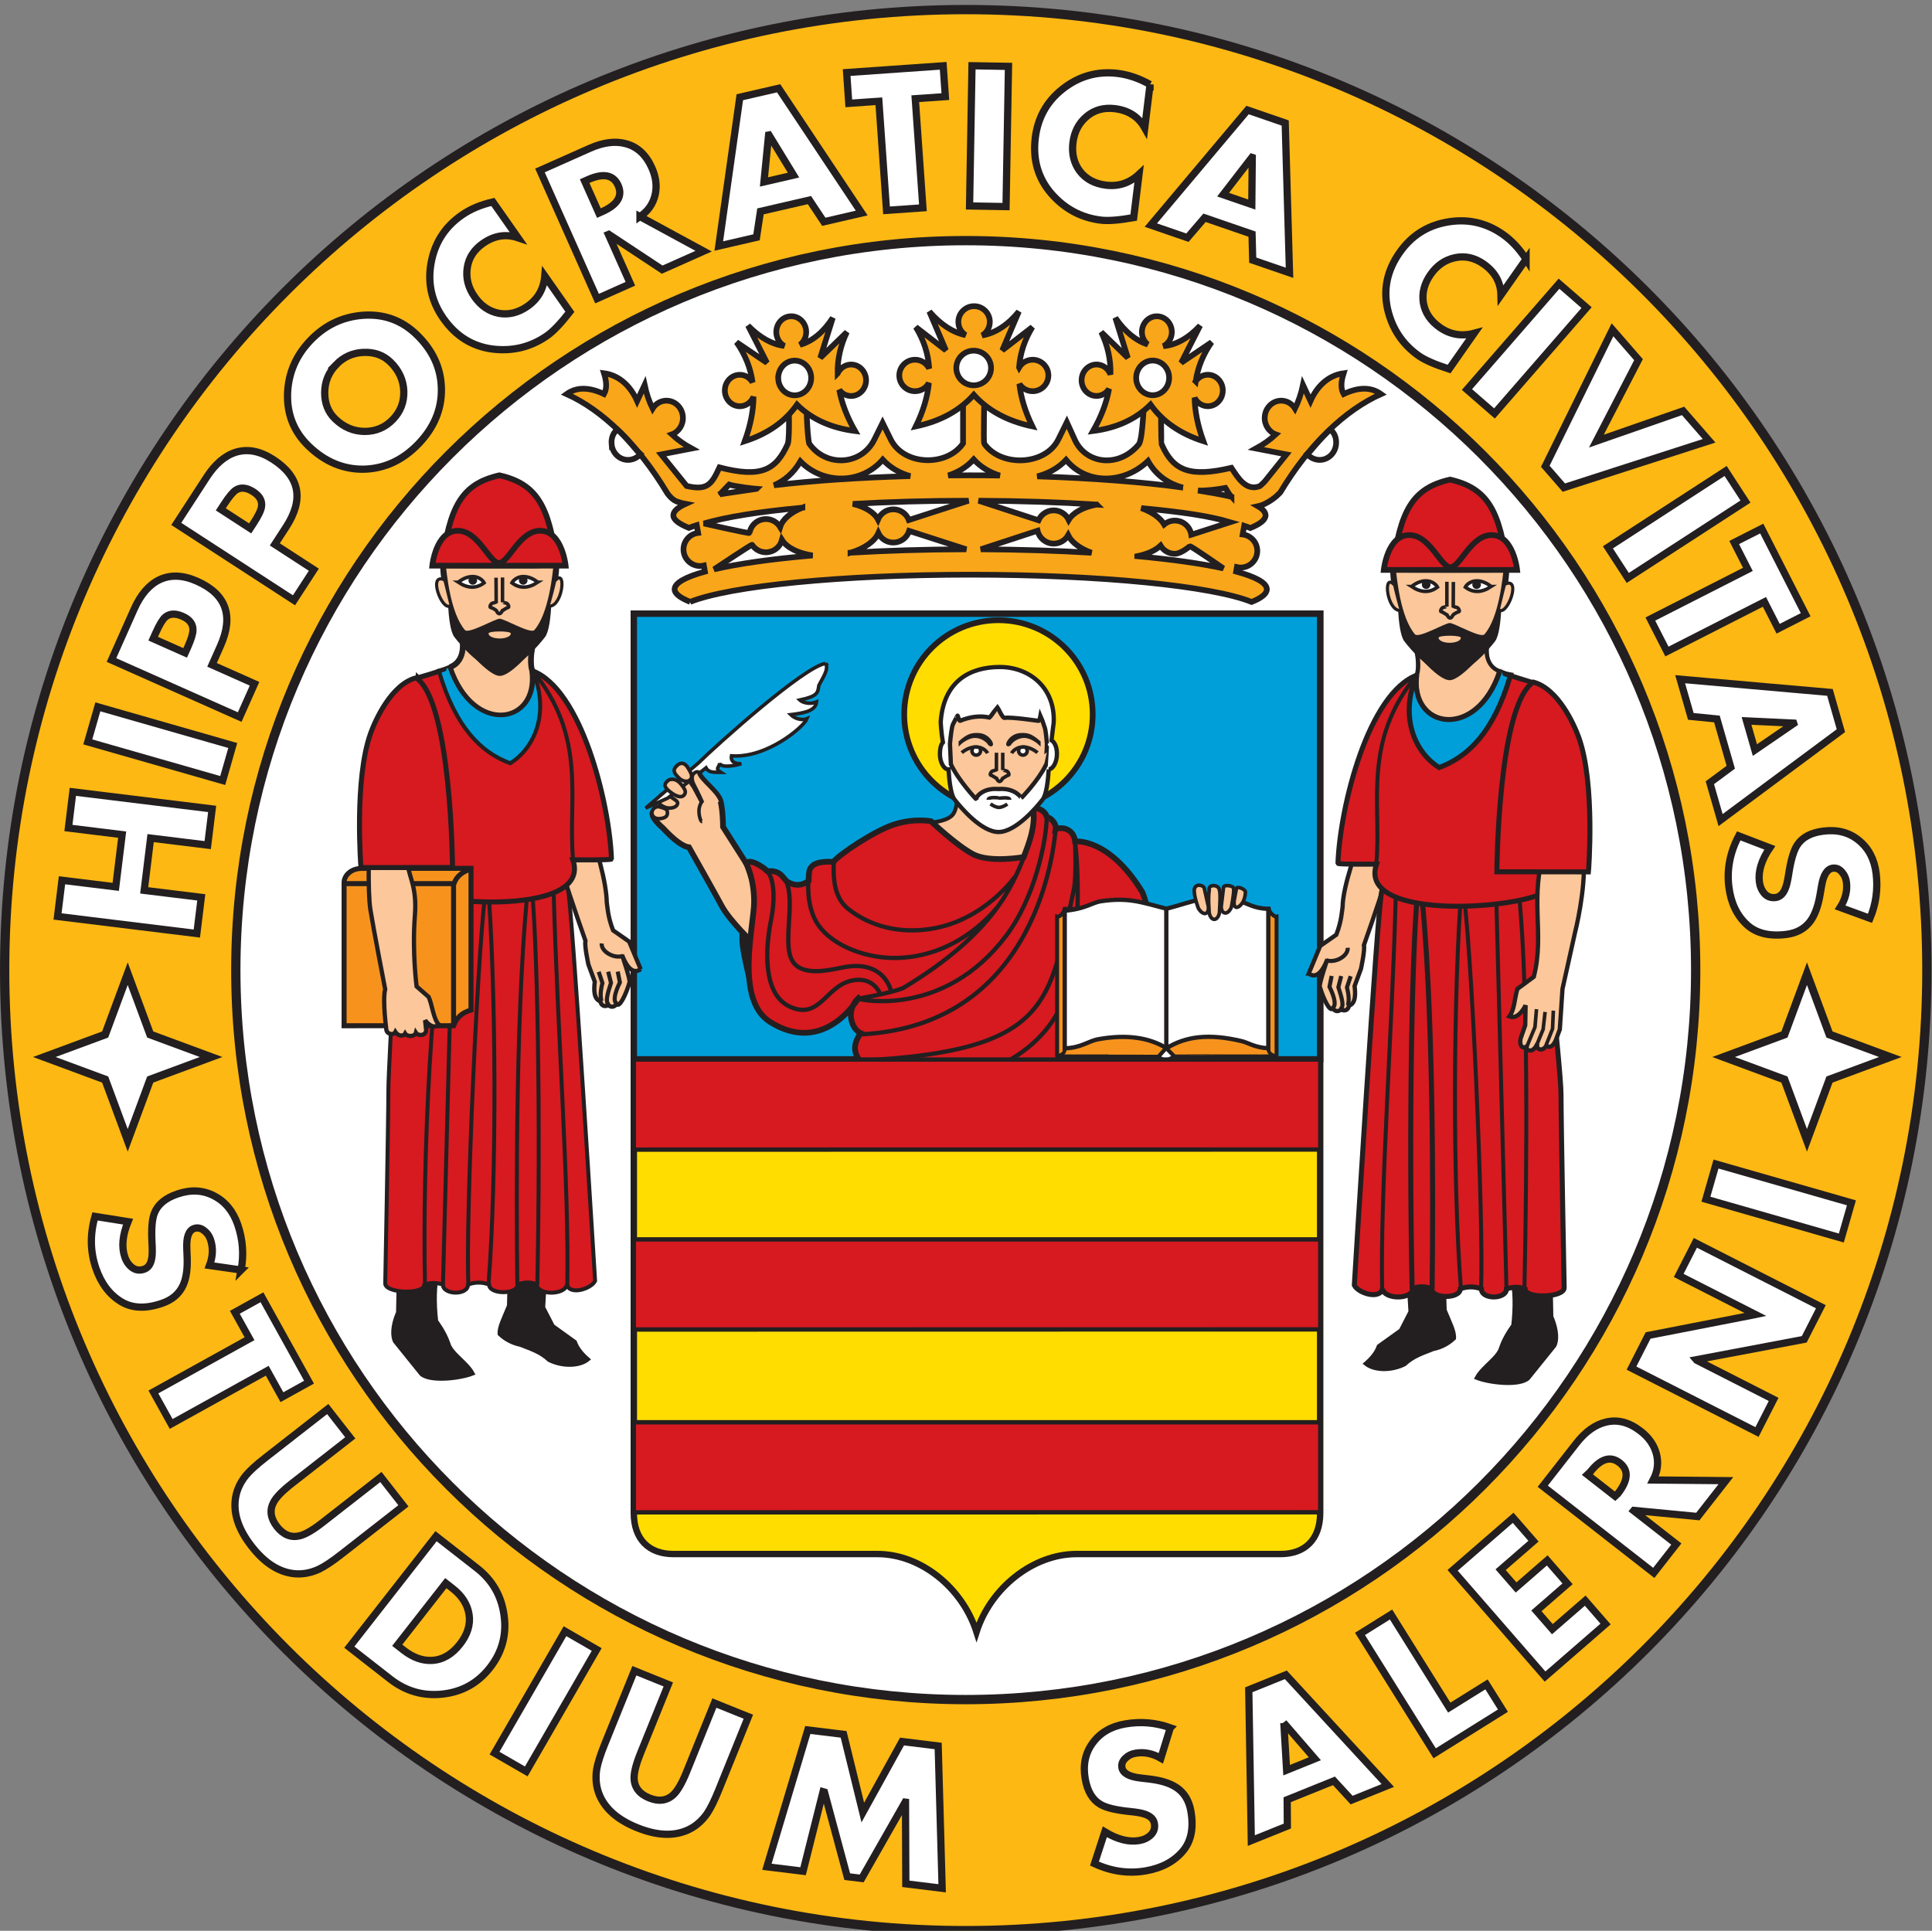 <?xml version="1.0" encoding="UTF-8" standalone="no"?>
<svg
   xmlns:dc="http://purl.org/dc/elements/1.1/"
   xmlns:cc="http://creativecommons.org/ns#"
   xmlns:rdf="http://www.w3.org/1999/02/22-rdf-syntax-ns#"
   xmlns:svg="http://www.w3.org/2000/svg"
   xmlns="http://www.w3.org/2000/svg"
   xmlns:sodipodi="http://sodipodi.sourceforge.net/DTD/sodipodi-0.dtd"
   xmlns:inkscape="http://www.inkscape.org/namespaces/inkscape"
   inkscape:version="1.0 (4035a4fb49, 2020-05-01)"
   sodipodi:docname="unisa_logo.svg"
   viewBox="0 0 109.484 109.429"
   height="109.429"
   width="109.484"
   xml:space="preserve"
   id="svg2"
   version="1.1"><rect x="0" y="0" width="109.484" height="109.429" fill="#808080" stroke="none"/><defs
     id="defs6" /><sodipodi:namedview
     inkscape:snap-nodes="true"
     fit-margin-bottom="0"
     fit-margin-right="0"
     fit-margin-left="0"
     fit-margin-top="0"
     inkscape:current-layer="g10"
     inkscape:window-maximized="1"
     inkscape:window-y="-9"
     inkscape:window-x="-9"
     inkscape:cy="54.714664"
     inkscape:cx="54.741997"
     inkscape:zoom="6.6618338"
     inkscape:guide-bbox="true"
     showguides="true"
     showgrid="false"
     id="namedview4"
     inkscape:window-height="971"
     inkscape:window-width="1680"
     inkscape:pageshadow="2"
     inkscape:pageopacity="0"
     guidetolerance="10"
     gridtolerance="10"
     objecttolerance="10"
     borderopacity="1"
     bordercolor="#666666"
     pagecolor="#ffffff" /><g
     transform="matrix(1.333,0,0,-1.333,0,1122.667)"
     inkscape:label="linee-guida-marchio-di-ateneo"
     inkscape:groupmode="layer"
     id="g10"><path
       id="path80"
       style="fill:#fdb813;fill-opacity:1;fill-rule:nonzero;stroke:#231f20;stroke-width:0.395;stroke-linecap:butt;stroke-linejoin:miter;stroke-miterlimit:3.864;stroke-dasharray:none;stroke-opacity:1"
       d="m 0.198,800.964 c 0,22.555 18.293,40.839 40.859,40.839 22.566,0 40.859,-18.284 40.859,-40.839 0,-22.555 -18.293,-40.838 -40.859,-40.838 -22.566,0 -40.859,18.283 -40.859,40.838 z" /><path
       id="path82"
       style="fill:#ffffff;fill-opacity:1;fill-rule:nonzero;stroke:#231f20;stroke-width:0.395;stroke-linecap:butt;stroke-linejoin:miter;stroke-miterlimit:3.864;stroke-dasharray:none;stroke-opacity:1"
       d="m 10.025,800.964 c 0,17.129 13.893,31.016 31.031,31.016 17.138,0 31.031,-13.887 31.031,-31.016 0,-17.13 -13.893,-31.015 -31.031,-31.015 -17.138,0 -31.031,13.885 -31.031,31.015 z" /><path
       id="path84"
       style="fill:#ffdd00;fill-opacity:1;fill-rule:nonzero;stroke:#231f20;stroke-width:0.273;stroke-linecap:butt;stroke-linejoin:miter;stroke-miterlimit:3.864;stroke-dasharray:none;stroke-opacity:1"
       d="m 56.123,816.119 v -38.24 c 0,-1.122 -0.649,-1.741 -1.682,-1.741 h -8.671 c -1.869,0 -3.663,-1.456 -4.256,-3.317 -0.593,1.861 -2.346,3.317 -4.216,3.317 h -8.671 c -1.033,0 -1.682,0.619 -1.682,1.741 v 38.24 z" /><path
       id="path86"
       style="fill:#009fda;fill-opacity:1;fill-rule:nonzero;stroke:#231f20;stroke-width:0.273;stroke-linecap:butt;stroke-linejoin:miter;stroke-miterlimit:3.864;stroke-dasharray:none;stroke-opacity:1"
       d="m 26.945,816.119 h 29.178 v -18.949 h -29.178 z m 29.178,0 z" /><path
       id="path88"
       style="fill:#fcc79a;fill-opacity:1;fill-rule:nonzero;stroke:#231f20;stroke-width:0.168;stroke-linecap:butt;stroke-linejoin:miter;stroke-miterlimit:3.864;stroke-dasharray:none;stroke-opacity:1"
       d="m 39.627,807.246 c 0,0 0.723,0.048 0.916,0.385 0.193,0.337 0.145,0.868 0.145,0.868 l 2.893,-0.338 1.542,-2.41 -4.821,-0.915 z" /><path
       id="path90"
       style="fill:#231f20;fill-opacity:1;fill-rule:evenodd;stroke:#231f20;stroke-width:0.168;stroke-linecap:butt;stroke-linejoin:miter;stroke-miterlimit:3.864;stroke-dasharray:none;stroke-opacity:1"
       d="m 31.905,800.256 c -0.161,0.656 -0.355,1.487 -0.38,1.88 -0.046,0.697 0.194,3.374 0.194,3.374 0,0 0.338,-0.626 0.338,-1.638 0,-0.689 -0.381,-2.362 -0.151,-3.663 z" /><path
       id="path92"
       style="fill:#fcc79a;fill-opacity:1;fill-rule:evenodd;stroke:#231f20;stroke-width:0.243;stroke-linecap:butt;stroke-linejoin:miter;stroke-miterlimit:3.864;stroke-dasharray:none;stroke-opacity:1"
       d="m 31.75,805.462 -1.012,1.59 c 0,0 0,0.627 -0.097,1.061 -0.096,0.434 -0.856,0.918 -0.94,1.253 -0.024,0.097 -0.458,-0.024 -0.193,-0.53 0.171,-0.326 0.365,-0.726 0.365,-0.726 l -0.35,0.656 -0.352,0.504 -1.102,-1.409 -0.33,-0.213 c -0.035,-0.147 0.152,-0.388 0.443,-0.643 0.476,-0.512 0.846,-0.785 1.109,-0.82 0,0 1.061,-1.879 1.399,-2.506 0.337,-0.626 1.349,-1.59 1.349,-1.59 l 0.435,1.349 z" /><path
       id="path94"
       style="fill:#fcc79a;fill-opacity:1;fill-rule:nonzero;stroke:#231f20;stroke-width:0.153;stroke-linecap:butt;stroke-linejoin:miter;stroke-miterlimit:3.864;stroke-dasharray:none;stroke-opacity:1"
       d="m 28.017,808.307 c 0.058,0.116 0.22,0.268 0.473,0.046 0.172,-0.15 0.406,-0.201 0.283,-0.383 -0.073,-0.106 -0.32,-0.163 -0.529,-0.071 -0.209,0.094 -0.326,0.214 -0.227,0.408 z" /><path
       id="path96"
       style="fill:#fcc79a;fill-opacity:1;fill-rule:nonzero;stroke:#231f20;stroke-width:0.153;stroke-linecap:butt;stroke-linejoin:miter;stroke-miterlimit:3.864;stroke-dasharray:none;stroke-opacity:1"
       d="m 27.726,807.579 c -0.06,0.183 0.124,0.383 0.323,0.323 0.19,-0.057 0.309,-0.082 0.323,-0.207 0.021,-0.182 -0.079,-0.26 -0.288,-0.287 -0.208,-0.028 -0.323,0.065 -0.358,0.171 z" /><path
       id="path98"
       style="fill:#ffffff;fill-opacity:1;fill-rule:evenodd;stroke:#231f20;stroke-width:0.15;stroke-linecap:butt;stroke-linejoin:miter;stroke-miterlimit:3.864;stroke-dasharray:none;stroke-opacity:1"
       d="m 35.09,814.002 c 0.171,-0.226 -0.131,-0.636 -0.278,-0.93 -0.045,-0.318 -0.045,-0.458 -0.812,-0.625 0.112,-0.104 0.415,-0.202 0.714,-0.081 -0.047,-0.421 -0.649,-0.481 -1.102,-0.54 0.203,-0.203 0.534,-0.245 0.694,-0.174 -0.133,-0.341 -1.704,-1.687 -3.208,-1.578 -0.05,-0.289 0.203,-0.338 0.417,-0.334 -0.26,-0.083 -0.845,-0.193 -0.922,0.018 -0.024,-0.193 -0.212,-0.214 0.048,-0.385 -0.278,0.003 -0.511,-0.023 -0.626,0.192 l -1.622,-1.284 -0.943,-0.428 2.257,1.933 c 0.709,0.703 4.452,4.072 5.383,4.216 z" /><path
       id="path100"
       style="fill:#fcc79a;fill-opacity:1;fill-rule:nonzero;stroke:none"
       d="m 30.642,808.113 c -0.1,0.423 -0.856,0.918 -0.94,1.253 -0.024,0.097 -0.458,-0.024 -0.193,-0.53 0.171,-0.326 0.338,-0.7 0.338,-0.7 0,0 0.797,-0.031 0.795,-0.023" /><path
       id="path102"
       style="fill:none;stroke:#231f20;stroke-width:0.15;stroke-linecap:butt;stroke-linejoin:miter;stroke-miterlimit:3.864;stroke-dasharray:none;stroke-opacity:1"
       d="m 30.642,808.113 c -0.096,0.434 -0.856,0.918 -0.94,1.253 -0.024,0.097 -0.458,-0.024 -0.193,-0.53 0.171,-0.326 0.338,-0.7 0.338,-0.7 0,0 -0.17,-0.196 -0.126,-0.53 0.045,-0.331 0.13,-0.33 0.13,-0.33" /><path
       id="path104"
       style="fill:#fcc79a;fill-opacity:1;fill-rule:nonzero;stroke:#231f20;stroke-width:0.153;stroke-linecap:butt;stroke-linejoin:miter;stroke-miterlimit:3.864;stroke-dasharray:none;stroke-opacity:1"
       d="m 28.764,809.646 c 0.205,0.203 0.381,0.101 0.492,-0.098 0.081,-0.146 0.236,-0.346 0.081,-0.495 -0.114,-0.11 -0.334,-0.067 -0.492,0.098 -0.159,0.165 -0.278,0.3 -0.081,0.495 z" /><path
       id="path106"
       style="fill:#fcc79a;fill-opacity:1;fill-rule:nonzero;stroke:#231f20;stroke-width:0.153;stroke-linecap:butt;stroke-linejoin:miter;stroke-miterlimit:3.864;stroke-dasharray:none;stroke-opacity:1"
       d="m 28.393,809.019 c 0.116,0.1 0.359,0.081 0.525,-0.111 0.261,-0.3 0.252,-0.404 0.148,-0.517 -0.104,-0.11 -0.321,-0.038 -0.525,0.113 -0.282,0.207 -0.357,0.337 -0.148,0.515 z" /><path
       id="path108"
       style="fill:#d71920;fill-opacity:1;fill-rule:evenodd;stroke:#231f20;stroke-width:0.243;stroke-linecap:butt;stroke-linejoin:miter;stroke-miterlimit:3.864;stroke-dasharray:none;stroke-opacity:1"
       d="m 36.492,799.774 c -0.562,-0.542 -0.288,-1.316 0.098,-1.492 -0.322,-0.446 -0.322,-0.847 0,-1.205 0,0 -0.286,-0.501 0.131,-0.918 -0.154,0.153 11.734,0.014 11.757,0.045 1.847,2.521 0.193,7.987 0.068,8.104 -1.416,2.301 -2.841,2.127 -2.841,2.127 -0.055,0.511 -0.518,0.647 -0.823,0.522 0.052,0.278 -0.355,0.618 -0.383,0.447 0.045,0.27 -0.419,0.544 -0.571,0.393 0.09,-0.744 -0.177,-1.421 -0.409,-2.025 0,0 -1.433,-0.262 -2.156,0.124 -0.724,0.386 -1.784,1.398 -1.784,1.398 0,0 -0.723,0.145 -1.591,-0.145 -0.868,-0.289 -2.369,-1.309 -2.553,-1.583 -0.596,0.04 -0.937,-0.08 -1.022,-0.361 -0.026,-0.135 -0.039,-0.307 -0.039,-0.448 -0.248,-0.203 -0.619,-0.236 -0.934,-0.011 l -0.158,0.181 c 0,0 -0.164,0.247 -0.501,0.247 -0.338,0 0,-0.049 -0.483,0.241 -0.482,0.288 -0.578,0.095 -0.578,0.095 0,0 0.338,-0.626 0.338,-1.638 0,-1.012 -0.83,-4.159 0.675,-5.108 2.328,-1.469 3.759,1.01 3.759,1.01 z" /><path
       id="path110"
       style="fill:#ffdd00;fill-opacity:1;fill-rule:nonzero;stroke:#231f20;stroke-width:0.243;stroke-linecap:butt;stroke-linejoin:miter;stroke-miterlimit:3.864;stroke-dasharray:none;stroke-opacity:1"
       d="m 38.44,811.837 c 0,2.213 1.794,4.004 4.006,4.004 2.213,0 4.007,-1.791 4.007,-4.004 0,-2.211 -1.794,-4.004 -4.007,-4.004 -2.212,0 -4.006,1.793 -4.006,4.004 z" /><path
       id="path112"
       style="fill:none;stroke:#231f20;stroke-width:0.182;stroke-linecap:butt;stroke-linejoin:miter;stroke-miterlimit:3.864;stroke-dasharray:none;stroke-opacity:1"
       d="m 36.56,797.115 c 8.14,0.407 8.055,2.469 9.093,7.287 0.12,0.561 0.051,2.033 0.051,2.033 0,0 0.385,-3.037 -0.271,-6.033 -0.337,-1.542 -1.756,-4.188 -7.494,-4.577 m -1.302,2.409 c 7.58,0.412 8.181,8.162 8.243,8.718 m -8.32,-7.225 c 0,0 3.556,-0.818 6.216,2.701 1.206,1.595 1.699,3.962 1.722,4.998 m -11.87,-2.274 c 0.315,-0.338 0.304,-1.323 0.158,-2.026 -0.248,-1.194 -0.385,-3.17 0.788,-3.714 1.261,-0.586 1.531,0.855 2.613,1.102 0.953,0.219 1.229,-0.562 1.229,-0.562 m -4.017,4.836 c 0.468,-0.919 -0.217,-2.844 0.355,-3.53 0.451,-0.541 1.48,-0.301 2.072,-0.18 1.77,0.359 2.048,-0.989 2.048,-0.989 m -2.431,5.445 c -0.022,-0.675 0.012,-1.498 0.631,-1.98 0.923,-0.721 2.142,-1.051 3.513,-0.834 2.275,0.361 3.575,2.231 3.575,2.231 m -8.755,0.201 c 0,0 -0.247,-1.373 0.383,-2.273 0.631,-0.901 2.072,-1.442 3.401,-1.396 2.662,0.09 4.186,2.137 4.186,2.137 m 1.158,2.154 c -0.496,-1.17 -1.206,-3.2 -5.125,-5.563 -0.496,-0.225 -1.955,-0.465 -1.955,-0.465" /><path
       id="path114"
       style="fill:#f7931d;fill-opacity:1;fill-rule:nonzero;stroke:#231f20;stroke-width:0.168;stroke-linecap:butt;stroke-linejoin:miter;stroke-miterlimit:3.864;stroke-dasharray:none;stroke-opacity:1"
       d="m 49.932,797.307 c 0.001,10e-4 4.337,-0.032 4.337,0 v 5.931 c -0.077,-0.016 -0.309,0.163 -0.329,0.328 l -8.676,0.004 c -0.032,-0.194 -0.234,-0.359 -0.323,-0.332 v -5.931 c 0,-0.032 4.336,10e-4 4.337,0 z" /><path
       id="path116"
       style="fill:#ffffff;fill-opacity:1;fill-rule:nonzero;stroke:#231f20;stroke-width:0.182;stroke-linecap:butt;stroke-linejoin:miter;stroke-miterlimit:3.864;stroke-dasharray:none;stroke-opacity:1"
       d="m 45.264,803.49 c 0.858,0.068 1.176,0.349 1.526,0.401 1.157,0.175 1.695,-0.029 2.811,-0.32 v -5.932 c -0.757,0.469 -1.723,0.598 -2.899,0.389 -0.449,-0.08 -0.719,-0.366 -1.438,-0.389 z" /><path
       id="path118"
       style="fill:#ffffff;fill-opacity:1;fill-rule:nonzero;stroke:#231f20;stroke-width:0.182;stroke-linecap:butt;stroke-linejoin:miter;stroke-miterlimit:3.864;stroke-dasharray:none;stroke-opacity:1"
       d="m 53.919,803.571 c -0.615,0.007 -0.899,0.247 -1.208,0.313 -1.491,0.319 -1.876,0.013 -3.129,-0.313 v -5.932 c 0.843,0.522 1.823,0.63 3.186,0.31 0.328,-0.077 0.536,-0.267 1.151,-0.31 z" /><path
       id="path120"
       style="fill:#ffffff;fill-opacity:1;fill-rule:nonzero;stroke:#231f20;stroke-width:0.168;stroke-linecap:butt;stroke-linejoin:miter;stroke-miterlimit:3.864;stroke-dasharray:none;stroke-opacity:1"
       d="m 49.913,797.308 c -0.248,-0.213 -0.469,-0.219 -0.663,-0.019 l 0.325,0.363 z" /><path
       id="path122"
       style="fill:none;stroke:#231f20;stroke-width:0.15;stroke-linecap:butt;stroke-linejoin:miter;stroke-miterlimit:3.864;stroke-dasharray:none;stroke-opacity:1"
       d="m 44.908,797.308 c 0.231,0.038 0.355,0.125 0.361,0.297 m 8.986,-0.292 c -0.276,0.039 -0.335,0.191 -0.343,0.326" /><path
       id="path124"
       style="fill:#fcc79a;fill-opacity:1;fill-rule:nonzero;stroke:#231f20;stroke-width:0.153;stroke-linecap:butt;stroke-linejoin:miter;stroke-miterlimit:3.864;stroke-dasharray:none;stroke-opacity:1"
       d="m 50.769,804.381 c 0.045,0.302 0.407,0.189 0.426,0.067 l 0.177,-0.788 c 0.021,-0.358 -0.233,-0.39 -0.426,-0.067 0,0 -0.186,0.474 -0.177,0.788 z" /><path
       id="path126"
       style="fill:#fcc79a;fill-opacity:1;fill-rule:nonzero;stroke:#231f20;stroke-width:0.153;stroke-linecap:butt;stroke-linejoin:miter;stroke-miterlimit:3.864;stroke-dasharray:none;stroke-opacity:1"
       d="m 51.408,804.361 c -0.06,0.281 0.427,0.242 0.431,0 0.064,-0.111 0,-0.968 0,-0.968 -0.077,-0.354 -0.356,-0.366 -0.431,0 0,0 -0.06,0.66 0,0.968 z" /><path
       id="path128"
       style="fill:#fcc79a;fill-opacity:1;fill-rule:nonzero;stroke:#231f20;stroke-width:0.153;stroke-linecap:butt;stroke-linejoin:miter;stroke-miterlimit:3.864;stroke-dasharray:none;stroke-opacity:1"
       d="m 52.016,804.483 c 0.017,0.137 0.443,0.07 0.428,-0.052 0.028,-0.181 -0.098,-0.804 -0.098,-0.804 -0.172,-0.371 -0.442,-0.264 -0.428,0.052 z" /><path
       id="path130"
       style="fill:#fcc79a;fill-opacity:1;fill-rule:nonzero;stroke:#231f20;stroke-width:0.153;stroke-linecap:butt;stroke-linejoin:miter;stroke-miterlimit:3.864;stroke-dasharray:none;stroke-opacity:1"
       d="m 52.562,804.426 c 0.017,0.137 0.399,-0.027 0.384,-0.149 -0.008,-0.166 -0.046,-0.31 -0.114,-0.432 -0.191,-0.291 -0.41,-0.3 -0.363,0.083 z" /><path
       id="path132"
       style="fill:#fcc79a;fill-opacity:1;fill-rule:nonzero;stroke:none"
       d="m 40.214,810.501 c 0,1.515 0.992,2.745 2.215,2.745 1.224,0 2.216,-1.23 2.216,-2.745 0,-1.515 -0.992,-2.744 -2.216,-2.744 -1.223,0 -2.215,1.229 -2.215,2.744" /><path
       id="path134"
       style="fill:#ffffff;fill-opacity:1;fill-rule:nonzero;stroke:none"
       d="m 44.584,809.498 c -0.029,-0.463 -0.097,-1.07 -0.257,-1.278 -0.27,-0.351 -1.154,-1.384 -1.878,-1.384 -0.724,0 -1.601,1.033 -1.871,1.384 -0.16,0.208 -0.225,0.814 -0.254,1.277 -0.203,0 -0.367,0.315 -0.367,0.659 0,0.212 0.04,0.392 0.128,0.489 -0.071,0.419 -0.095,0.844 -0.092,0.888 0.128,1.732 1.256,2.319 2.513,2.319 1.257,0 2.359,-0.882 2.289,-2.365 0,-0.02 -0.051,-0.367 -0.092,-0.751 0.136,-0.085 0.23,-0.293 0.23,-0.58 0,-0.333 -0.154,-0.639 -0.349,-0.658 z m -2.135,-0.834 c 0.712,0.058 0.976,-0.379 0.97,-0.383 0,0 0.704,0.717 1.038,1.39 0.006,-0.001 0.057,0.92 0.049,0.924 -0.025,0.297 -0.055,0.604 -0.099,0.703 -0.026,0.06 -0.159,0.488 -0.17,0.509 -0.019,-0.108 -0.052,-0.25 -0.089,-0.245 -0.082,0.01 -1.2,0.176 -1.444,0.126 -0.087,-0.017 -0.294,0.459 -0.304,0.47 -0.013,-0.01 -0.261,-0.399 -0.336,-0.455 -0.386,0.089 -0.803,0.043 -1.251,-0.139 -0.027,-0.004 -0.071,0.124 -0.103,0.219 -0.004,0.011 -0.163,-0.304 -0.19,-0.351 -0.061,-0.112 -0.102,-0.504 -0.135,-0.842 l 0.039,-0.872 c 0.323,-0.694 1.059,-1.47 1.059,-1.47 -0.008,-0.006 0.213,0.477 0.966,0.416" /><path
       id="path136"
       style="fill:none;stroke:#231f20;stroke-width:0.182;stroke-linecap:butt;stroke-linejoin:miter;stroke-miterlimit:3.864;stroke-dasharray:none;stroke-opacity:1"
       d="m 44.584,809.498 c -0.029,-0.463 -0.097,-1.07 -0.257,-1.278 -0.27,-0.351 -1.154,-1.384 -1.878,-1.384 -0.724,0 -1.601,1.033 -1.871,1.384 -0.16,0.208 -0.225,0.814 -0.254,1.277 -0.203,0 -0.367,0.315 -0.367,0.659 0,0.212 0.04,0.392 0.128,0.489 -0.071,0.419 -0.095,0.844 -0.092,0.888 0.128,1.732 1.256,2.319 2.513,2.319 1.257,0 2.359,-0.882 2.289,-2.365 0,-0.02 -0.051,-0.367 -0.092,-0.751 0.136,-0.085 0.23,-0.293 0.23,-0.58 0,-0.333 -0.154,-0.639 -0.349,-0.658 z m -2.135,-0.834 c 0.712,0.058 0.976,-0.379 0.97,-0.383 0,0 0.704,0.717 1.038,1.39 0.006,-0.001 0.057,0.92 0.049,0.924 -0.025,0.297 -0.055,0.604 -0.099,0.703 -0.026,0.06 -0.159,0.488 -0.17,0.509 -0.019,-0.108 -0.052,-0.25 -0.089,-0.245 -0.082,0.01 -1.2,0.176 -1.444,0.126 -0.087,-0.017 -0.294,0.459 -0.304,0.47 -0.013,-0.01 -0.261,-0.399 -0.336,-0.455 -0.386,0.089 -0.803,0.043 -1.251,-0.139 -0.027,-0.004 -0.071,0.124 -0.103,0.219 -0.004,0.011 -0.163,-0.304 -0.19,-0.351 -0.061,-0.112 -0.102,-0.504 -0.135,-0.842 l 0.039,-0.872 c 0.323,-0.694 1.059,-1.47 1.059,-1.47 -0.008,-0.006 0.213,0.477 0.966,0.416 z" /><path
       id="path138"
       style="fill:none;stroke:#231f20;stroke-width:0.15;stroke-linecap:butt;stroke-linejoin:miter;stroke-miterlimit:3.864;stroke-dasharray:none;stroke-opacity:1"
       d="m 40.886,810.209 c 0,0 0.257,0.232 0.581,0.241 0.379,0.009 0.518,-0.264 0.518,-0.264" /><path
       id="path140"
       style="fill:#231f20;fill-opacity:1;fill-rule:evenodd;stroke:#231f20;stroke-width:0.155;stroke-linecap:butt;stroke-linejoin:miter;stroke-miterlimit:3.864;stroke-dasharray:none;stroke-opacity:1"
       d="m 40.83,810.651 c 0.278,0.206 0.579,0.367 0.962,0.176 0.206,-0.102 0.285,-0.248 0.285,-0.248 0.061,-0.045 0.077,-0.031 0.048,0.043 0,0 -0.126,0.311 -0.509,0.345 -0.205,0.017 -0.345,-0.016 -0.454,-0.073 -0.175,-0.091 -0.332,-0.243 -0.332,-0.243 z" /><path
       id="path142"
       style="fill:#ffffff;fill-opacity:1;fill-rule:nonzero;stroke:#231f20;stroke-width:0.15;stroke-linecap:butt;stroke-linejoin:miter;stroke-miterlimit:3.864;stroke-dasharray:none;stroke-opacity:1"
       d="m 41.319,810.288 c 0,0.068 0.037,0.126 0.092,0.159 0.01,0.006 0.186,-10e-4 0.197,-0.008 0.047,-0.033 0.078,-0.088 0.078,-0.151 0,-0.101 -0.082,-0.183 -0.183,-0.183 -0.102,0 -0.184,0.082 -0.184,0.183 z" /><path
       id="path144"
       style="fill:#231f20;fill-opacity:1;fill-rule:evenodd;stroke:#231f20;stroke-width:0.155;stroke-linecap:butt;stroke-linejoin:miter;stroke-miterlimit:3.864;stroke-dasharray:none;stroke-opacity:1"
       d="m 44.161,810.651 c -0.279,0.206 -0.58,0.367 -0.963,0.176 -0.205,-0.102 -0.284,-0.248 -0.284,-0.248 -0.062,-0.045 -0.078,-0.031 -0.049,0.043 0,0 0.126,0.311 0.509,0.345 0.206,0.017 0.346,-0.016 0.454,-0.073 0.175,-0.091 0.333,-0.243 0.333,-0.243 z" /><path
       id="path146"
       style="fill:#ffffff;fill-opacity:1;fill-rule:nonzero;stroke:#231f20;stroke-width:0.15;stroke-linecap:butt;stroke-linejoin:miter;stroke-miterlimit:3.864;stroke-dasharray:none;stroke-opacity:1"
       d="m 43.67,810.288 c 0,0.068 -0.037,0.126 -0.091,0.159 -0.01,0.006 -0.187,-10e-4 -0.197,-0.008 -0.048,-0.033 -0.079,-0.088 -0.079,-0.151 0,-0.101 0.082,-0.183 0.184,-0.183 0.101,0 0.183,0.082 0.183,0.183 z" /><path
       id="path148"
       style="fill:none;stroke:#231f20;stroke-width:0.15;stroke-linecap:butt;stroke-linejoin:miter;stroke-miterlimit:3.864;stroke-dasharray:none;stroke-opacity:1"
       d="m 42.629,810.207 v -0.729 c 0.003,0.006 0.071,-0.03 0.149,-0.042 0.079,-0.012 0.155,-0.176 0.091,-0.187 -0.077,-0.012 -0.215,-0.125 -0.247,-0.135 -0.09,-0.175 -0.174,-0.174 -0.254,10e-4 -0.034,0.01 -0.17,0.122 -0.245,0.134 -0.065,0.011 0.012,0.175 0.09,0.187 0.078,0.012 0.147,0.048 0.147,0.048 l 0.002,0.723 m -0.351,-2.001 c 0,0.144 0.453,0.08 0.457,0.077 0.029,-0.024 0.456,0.067 0.456,-0.077 m -0.099,-0.182 c -0.092,-0.066 -0.238,-0.141 -0.357,-0.141 -0.127,0 -0.269,0.081 -0.361,0.148 m 1.998,2.178 c 0,0 -0.256,0.232 -0.581,0.241 -0.379,0.009 -0.518,-0.264 -0.518,-0.264" /><path
       id="path150"
       style="fill:#d71920;fill-opacity:1;fill-rule:nonzero;stroke:#231f20;stroke-width:0.185;stroke-linecap:butt;stroke-linejoin:miter;stroke-miterlimit:3.864;stroke-dasharray:none;stroke-opacity:1"
       d="m 56.127,793.336 -29.181,-0.004 -10e-4,3.83 h 29.182 z" /><path
       id="path152"
       style="fill:#d71920;fill-opacity:1;fill-rule:nonzero;stroke:#231f20;stroke-width:0.185;stroke-linecap:butt;stroke-linejoin:miter;stroke-miterlimit:3.864;stroke-dasharray:none;stroke-opacity:1"
       d="m 56.127,785.689 -29.181,-0.005 -10e-4,3.831 h 29.182 z" /><path
       id="path154"
       style="fill:#d71920;fill-opacity:1;fill-rule:nonzero;stroke:#231f20;stroke-width:0.185;stroke-linecap:butt;stroke-linejoin:miter;stroke-miterlimit:3.864;stroke-dasharray:none;stroke-opacity:1"
       d="m 56.127,777.913 -29.181,-0.003 -10e-4,3.83 h 29.182 z" /><path
       sodipodi:nodetypes="csccsscccsccccccccccccccccccccccsccccccccccccccccccccccccccccscccssccscsc"
       id="path156"
       style="fill:#faa61a;fill-opacity:1;fill-rule:nonzero;stroke:#231f20;stroke-width:0.243;stroke-linecap:butt;stroke-linejoin:miter;stroke-miterlimit:3.864;stroke-dasharray:none;stroke-opacity:1"
       d="m 29.34,816.621 c -0.421,0.17 -0.66,0.346 -0.66,0.536 0,0.269 0.463,0.523 1.288,0.75 l -0.045,0.258 c -0.052,-0.013 -0.105,-0.019 -0.16,-0.019 -0.39,0 -0.706,0.317 -0.706,0.706 0,0.361 0.271,0.659 0.621,0.701 l -0.059,0.331 c -0.121,-0.038 -0.232,-0.078 -0.333,-0.117 -0.421,0.169 -0.66,0.346 -0.66,0.534 0,0.169 0.181,0.332 0.518,0.485 -0.106,0.019 -0.209,0.047 -0.306,0.083 -0.27,0.057 -0.48,0.388 -0.48,0.388 -1.227,2.043 -2.748,3.52 -4.27,4.2 0.422,0.303 0.952,0.303 1.59,0 0.121,0.21 0.121,0.506 0,0.885 0.659,-0.09 1.131,-0.555 1.408,-1.18 l 0.318,0.682 c 0.077,-0.363 0.19,-0.698 0.34,-1.004 0.114,0.183 0.304,0.312 0.527,0.333 0.386,0.035 0.726,-0.265 0.759,-0.67 0.029,-0.344 -0.172,-0.654 -0.469,-0.761 0.245,-0.227 0.526,-0.428 0.842,-0.6 l -1.295,-0.251 1.083,-1.342 c 0.884,-0.206 1.067,0.076 1.396,0.789 1.765,-0.457 2.399,-0.122 2.906,1.007 0.091,0.332 0.031,1.848 0.031,1.848 -0.022,0.038 0.765,0 0.765,0 -0.02,0 0.021,-1.492 0.111,-1.84 0.709,-1.02 2.226,-0.938 2.774,0.175 l 0.347,0.702 0.346,-0.702 c 0.553,-1.122 2.382,-1.171 3.074,-0.171 v 2.216 h 0.909 c 0,0 -0.048,-2.167 -0.009,-2.222 0.695,-1.007 2.597,-0.948 3.152,0.177 l 0.361,0.732 0.337,-0.743 c 0.478,-1.056 1.896,-1.214 2.732,-0.186 0.172,0.29 0.189,1.819 0.241,1.901 l 0.704,-0.136 c -0.023,-0.023 0,-1.739 0.008,-1.755 0.496,-1.153 1.209,-1.433 2.973,-1.021 0.269,-0.405 0.615,-1.004 1.202,-0.781 0.124,0.095 0.231,0.218 0.231,0.218 l 0.908,1.134 -1.294,0.251 c 0.316,0.172 0.596,0.373 0.841,0.6 -0.297,0.107 -0.498,0.417 -0.469,0.761 0.034,0.405 0.374,0.705 0.759,0.67 0.224,-0.021 0.414,-0.15 0.527,-0.333 0.15,0.306 0.263,0.641 0.34,1.004 l 0.318,-0.682 c 0.277,0.625 0.75,1.09 1.409,1.18 -0.122,-0.379 -0.122,-0.675 0,-0.885 0.638,0.303 1.168,0.303 1.589,0 -1.521,-0.68 -3.051,-2.131 -4.277,-4.175 0,0 -0.226,-0.27 -0.609,-0.465 -0.113,-0.062 -0.23,-0.106 -0.346,-0.131 0.212,-0.123 0.324,-0.252 0.324,-0.385 0,-0.188 -0.225,-0.369 -0.648,-0.54 -0.079,0.033 -0.166,0.065 -0.26,0.096 l -0.065,-0.369 c 0.35,-0.042 0.621,-0.34 0.621,-0.7 0,-0.391 -0.317,-0.707 -0.707,-0.707 -0.054,0 -0.108,0.007 -0.159,0.019 l -0.033,-0.189 c 0.835,-0.227 1.305,-0.483 1.305,-0.754 0,-0.19 -0.225,-0.37 -0.647,-0.539 -1.67,0.674 -6.385,1.159 -11.941,1.159 -5.544,0 -10.249,-0.483 -11.928,-1.156 z" /><path
       id="path158"
       style="fill:#faa61a;fill-opacity:1;fill-rule:nonzero;stroke:#231f20;stroke-width:0.243;stroke-linecap:butt;stroke-linejoin:miter;stroke-miterlimit:3.864;stroke-dasharray:none;stroke-opacity:1"
       d="m 35.609,826.332 c 0.094,0.205 0.286,0.355 0.518,0.377 0.35,0.032 0.658,-0.24 0.689,-0.608 0.03,-0.367 -0.228,-0.692 -0.578,-0.724 -0.224,-0.021 -0.431,0.083 -0.558,0.257 0.105,-0.568 0.329,-1.151 0.67,-1.749 -1.006,0.128 -1.845,0.5 -2.468,1.121 -0.511,-0.725 -1.251,-1.243 -2.221,-1.553 0.244,0.668 0.368,1.298 0.373,1.89 -0.09,-0.218 -0.287,-0.38 -0.528,-0.402 -0.35,-0.032 -0.659,0.24 -0.689,0.608 -0.031,0.368 0.228,0.692 0.578,0.724 0.249,0.023 0.478,-0.109 0.599,-0.32 -0.086,0.613 -0.314,1.183 -0.682,1.707 l 1.292,-0.874 -0.804,1.581 c 0.51,-0.522 1.036,-0.803 1.543,-0.865 -0.185,0.103 -0.319,0.299 -0.338,0.534 -0.031,0.369 0.228,0.693 0.577,0.725 0.35,0.033 0.658,-0.239 0.689,-0.607 0.02,-0.244 -0.086,-0.469 -0.262,-0.602 0.52,0.143 0.999,0.533 1.394,1.147 l -0.531,-1.704 1.129,1.095 c -0.27,-0.568 -0.401,-1.155 -0.392,-1.758 z" /><path
       id="path160"
       style="fill:#faa61a;fill-opacity:1;fill-rule:nonzero;stroke:#231f20;stroke-width:0.243;stroke-linecap:butt;stroke-linejoin:miter;stroke-miterlimit:3.864;stroke-dasharray:none;stroke-opacity:1"
       d="m 43.324,826.587 c 0.116,0.197 0.331,0.329 0.576,0.329 0.37,0 0.669,-0.3 0.669,-0.669 0,-0.37 -0.299,-0.669 -0.669,-0.669 -0.236,0 -0.444,0.123 -0.563,0.309 0.061,-0.577 0.245,-1.178 0.551,-1.805 -1.044,0.219 -1.891,0.669 -2.49,1.344 -0.599,-0.675 -1.42,-1.125 -2.464,-1.344 0.314,0.643 0.499,1.259 0.555,1.848 -0.113,-0.209 -0.334,-0.352 -0.589,-0.352 -0.37,0 -0.669,0.299 -0.669,0.669 0,0.369 0.299,0.669 0.669,0.669 0.264,0 0.492,-0.153 0.601,-0.374 -0.037,0.619 -0.227,1.206 -0.567,1.762 l 1.279,-0.988 -0.705,1.65 c 0.489,-0.568 1.016,-0.897 1.542,-1.004 -0.185,0.119 -0.308,0.327 -0.308,0.563 0,0.369 0.3,0.668 0.669,0.668 0.37,0 0.669,-0.299 0.669,-0.668 0,-0.245 -0.132,-0.459 -0.328,-0.576 0.559,0.096 1.096,0.441 1.562,1.017 l -0.705,-1.65 1.279,0.988 c -0.332,-0.542 -0.521,-1.114 -0.564,-1.717 z" /><path
       id="path162"
       style="fill:#faa61a;fill-opacity:1;fill-rule:nonzero;stroke:#231f20;stroke-width:0.243;stroke-linecap:butt;stroke-linejoin:miter;stroke-miterlimit:3.864;stroke-dasharray:none;stroke-opacity:1"
       d="m 50.831,825.998 c 0.126,0.186 0.34,0.298 0.573,0.277 0.349,-0.032 0.608,-0.356 0.577,-0.724 -0.03,-0.368 -0.338,-0.64 -0.688,-0.608 -0.224,0.02 -0.411,0.161 -0.508,0.356 0.011,-0.579 0.135,-1.194 0.372,-1.846 -0.97,0.31 -1.734,0.831 -2.245,1.556 -0.623,-0.621 -1.438,-0.996 -2.444,-1.124 0.351,0.612 0.577,1.211 0.679,1.793 -0.124,-0.199 -0.346,-0.322 -0.587,-0.299 -0.349,0.032 -0.608,0.357 -0.577,0.723 0.03,0.369 0.338,0.641 0.688,0.609 0.25,-0.023 0.453,-0.195 0.538,-0.425 0.016,0.62 -0.114,1.221 -0.391,1.804 l 1.128,-1.095 -0.53,1.704 c 0.416,-0.607 0.887,-0.98 1.376,-1.133 -0.165,0.134 -0.264,0.351 -0.244,0.588 0.03,0.368 0.338,0.64 0.688,0.607 0.35,-0.032 0.609,-0.356 0.578,-0.725 -0.02,-0.243 -0.163,-0.445 -0.358,-0.543 0.536,0.046 1.073,0.343 1.563,0.874 l -0.804,-1.581 1.292,0.874 c -0.36,-0.512 -0.585,-1.065 -0.676,-1.662 z" /><path
       id="path164"
       style="fill:#ffffff;fill-opacity:1;fill-rule:nonzero;stroke:#231f20;stroke-width:0.243;stroke-linecap:butt;stroke-linejoin:miter;stroke-miterlimit:3.864;stroke-dasharray:none;stroke-opacity:1"
       d="m 26,823.329 c -0.022,0.256 0.065,0.474 0.243,0.623 0.352,-0.305 0.966,-1.058 0.972,-1.062 -0.114,-0.127 -0.278,-0.213 -0.456,-0.23 -0.386,-0.037 -0.725,0.264 -0.759,0.669 z" /><path
       id="path166"
       style="fill:#ffffff;fill-opacity:1;fill-rule:nonzero;stroke:#231f20;stroke-width:0.243;stroke-linecap:butt;stroke-linejoin:miter;stroke-miterlimit:3.864;stroke-dasharray:none;stroke-opacity:1"
       d="m 56.8,823.329 c 0.021,0.256 -0.066,0.474 -0.244,0.623 -0.352,-0.305 -0.966,-1.058 -0.972,-1.062 0.114,-0.127 0.279,-0.213 0.456,-0.23 0.386,-0.037 0.726,0.264 0.76,0.669 z" /><path
       id="path168"
       style="fill:#ffffff;fill-opacity:1;fill-rule:nonzero;stroke:#231f20;stroke-width:0.243;stroke-linecap:butt;stroke-linejoin:miter;stroke-miterlimit:3.864;stroke-dasharray:none;stroke-opacity:1"
       d="m 33.086,826.076 c -0.033,0.406 0.252,0.764 0.638,0.8 0.385,0.035 0.725,-0.265 0.759,-0.67 0.033,-0.406 -0.252,-0.764 -0.637,-0.8 -0.386,-0.035 -0.726,0.265 -0.76,0.67 z" /><path
       id="path170"
       style="fill:#ffffff;fill-opacity:1;fill-rule:nonzero;stroke:#231f20;stroke-width:0.243;stroke-linecap:butt;stroke-linejoin:miter;stroke-miterlimit:3.864;stroke-dasharray:none;stroke-opacity:1"
       d="m 40.656,826.565 c 0,0.407 0.33,0.737 0.737,0.737 0.408,0 0.738,-0.33 0.738,-0.737 0,-0.407 -0.33,-0.737 -0.738,-0.737 -0.407,0 -0.737,0.33 -0.737,0.737 z" /><path
       id="path172"
       style="fill:#ffffff;fill-opacity:1;fill-rule:nonzero;stroke:#231f20;stroke-width:0.243;stroke-linecap:butt;stroke-linejoin:miter;stroke-miterlimit:3.864;stroke-dasharray:none;stroke-opacity:1"
       d="m 48.304,826.208 c 0.034,0.406 0.373,0.705 0.759,0.671 0.386,-0.035 0.671,-0.393 0.637,-0.799 -0.034,-0.406 -0.374,-0.706 -0.759,-0.67 -0.386,0.035 -0.671,0.392 -0.637,0.798 z" /><path
       id="path174"
       style="fill:#ffffff;fill-opacity:1;fill-rule:nonzero;stroke:#231f20;stroke-width:0.243;stroke-linecap:butt;stroke-linejoin:miter;stroke-miterlimit:3.864;stroke-dasharray:none;stroke-opacity:1"
       d="m 52.352,821.088 c -0.094,0.098 -0.179,0.25 -0.258,0.377 -0.358,-0.065 -0.822,-0.127 -1.164,-0.109 0.497,-0.082 1.044,-0.175 1.422,-0.268 z" /><path
       id="path176"
       style="fill:#ffffff;fill-opacity:1;fill-rule:nonzero;stroke:#231f20;stroke-width:0.243;stroke-linecap:butt;stroke-linejoin:miter;stroke-miterlimit:3.864;stroke-dasharray:none;stroke-opacity:1"
       d="m 50.288,821.48 c -0.616,0.163 -1.144,0.519 -1.485,1.13 -1.019,-0.982 -2.612,-1.019 -3.483,0.048 -0.327,-0.349 -0.757,-0.583 -1.222,-0.701 2.401,-0.077 4.537,-0.246 6.19,-0.477 z" /><path
       id="path178"
       style="fill:#ffffff;fill-opacity:1;fill-rule:nonzero;stroke:#231f20;stroke-width:0.243;stroke-linecap:butt;stroke-linejoin:miter;stroke-miterlimit:3.864;stroke-dasharray:none;stroke-opacity:1"
       d="m 42.504,821.992 c -0.424,0.13 -0.813,0.358 -1.111,0.686 -0.292,-0.325 -0.668,-0.551 -1.078,-0.681 0.297,0.003 0.597,0.005 0.9,0.005 0.435,0 0.865,-0.004 1.289,-0.01 z" /><path
       id="path180"
       style="fill:#ffffff;fill-opacity:1;fill-rule:nonzero;stroke:#231f20;stroke-width:0.243;stroke-linecap:butt;stroke-linejoin:miter;stroke-miterlimit:3.864;stroke-dasharray:none;stroke-opacity:1"
       d="m 38.697,821.968 c -0.445,0.123 -0.855,0.356 -1.17,0.7 -0.904,-1.052 -2.534,-1.063 -3.5,-0.073 -0.287,-0.491 -0.672,-0.822 -1.122,-1.017 1.617,0.193 3.601,0.329 5.792,0.39 z" /><path
       id="path182"
       style="fill:#ffffff;fill-opacity:1;fill-rule:nonzero;stroke:#231f20;stroke-width:0.243;stroke-linecap:butt;stroke-linejoin:miter;stroke-miterlimit:3.864;stroke-dasharray:none;stroke-opacity:1"
       d="m 32.163,821.426 c -0.152,0.012 -0.855,0.091 -1.166,0.181 -0.064,-0.067 -0.403,-0.425 -0.401,-0.415 0.209,0.042 1.332,0.195 1.567,0.234 z" /><path
       sodipodi:nodetypes="cccscc"
       id="path184"
       style="fill:#ffffff;fill-opacity:1;fill-rule:nonzero;stroke:#231f20;stroke-width:0.243;stroke-linecap:butt;stroke-linejoin:miter;stroke-miterlimit:3.864;stroke-dasharray:none;stroke-opacity:1"
       d="m 52.297,820.009 c -0.895,0.265 -1.999,0.427 -3.78,0.599 0.459,-0.164 0.81,-0.413 0.975,-0.696 0.123,0.103 0.281,0.165 0.454,0.165 0.354,0 0.647,-0.261 0.698,-0.601 z" /><path
       sodipodi:nodetypes="cccscc"
       id="path186"
       style="fill:#ffffff;fill-opacity:1;fill-rule:nonzero;stroke:#231f20;stroke-width:0.243;stroke-linecap:butt;stroke-linejoin:miter;stroke-miterlimit:3.864;stroke-dasharray:none;stroke-opacity:1"
       d="m 46.624,820.758 c -1.528,0.098 -3.227,0.156 -5.02,0.164 l 2.545,-0.832 c 0.11,0.248 0.358,0.421 0.646,0.421 0.282,0 0.525,-0.165 0.638,-0.403 0.189,0.311 0.629,0.548 1.191,0.65 z" /><path
       sodipodi:nodetypes="cccscc"
       id="path188"
       style="fill:#ffffff;fill-opacity:1;fill-rule:nonzero;stroke:#231f20;stroke-width:0.243;stroke-linecap:butt;stroke-linejoin:miter;stroke-miterlimit:3.864;stroke-dasharray:none;stroke-opacity:1"
       d="m 41.175,820.922 c -1.746,0 -3.408,-0.049 -4.918,-0.136 0.516,-0.121 0.91,-0.36 1.068,-0.664 0.106,0.254 0.358,0.434 0.652,0.434 0.301,0 0.559,-0.189 0.66,-0.455 z" /><path
       id="path190"
       style="fill:#ffffff;fill-opacity:1;fill-rule:nonzero;stroke:#231f20;stroke-width:0.243;stroke-linecap:butt;stroke-linejoin:miter;stroke-miterlimit:3.864;stroke-dasharray:none;stroke-opacity:1"
       d="m 34.111,820.626 c -1.853,-0.172 -3.228,-0.394 -4.187,-0.672 0,0 1.935,-0.441 1.941,-0.403 0.055,0.335 0.346,0.591 0.697,0.591 0.256,0 0.48,-0.137 0.604,-0.34 0.1,0.329 0.451,0.626 0.945,0.824 z" /><path
       id="path192"
       style="fill:#ffffff;fill-opacity:1;fill-rule:nonzero;stroke:#231f20;stroke-width:0.243;stroke-linecap:butt;stroke-linejoin:miter;stroke-miterlimit:3.864;stroke-dasharray:none;stroke-opacity:1"
       d="m 48.346,818.563 c 1.476,-0.136 2.727,-0.313 3.662,-0.518 0,0 -1.391,0.969 -1.426,0.941 -0.12,-0.099 -0.416,-0.321 -0.635,-0.321 -0.259,0 -0.486,0.14 -0.609,0.348 -0.221,-0.208 -0.571,-0.367 -0.992,-0.45 z" /><path
       sodipodi:nodetypes="cccscc"
       id="path194"
       style="fill:#ffffff;fill-opacity:1;fill-rule:nonzero;stroke:#231f20;stroke-width:0.243;stroke-linecap:butt;stroke-linejoin:miter;stroke-miterlimit:3.864;stroke-dasharray:none;stroke-opacity:1"
       d="m 41.697,818.856 c 1.672,-0.008 3.26,-0.06 4.705,-0.147 -0.482,0.175 -0.844,0.442 -0.993,0.744 -0.122,-0.212 -0.351,-0.355 -0.613,-0.355 -0.335,0 -0.616,0.235 -0.688,0.548 z" /><path
       sodipodi:nodetypes="cccscc"
       id="path196"
       style="fill:#ffffff;fill-opacity:1;fill-rule:nonzero;stroke:#231f20;stroke-width:0.243;stroke-linecap:butt;stroke-linejoin:miter;stroke-miterlimit:3.864;stroke-dasharray:none;stroke-opacity:1"
       d="m 36.157,818.711 c 1.508,0.09 3.172,0.142 4.922,0.145 l -2.428,0.782 c -0.09,-0.286 -0.358,-0.495 -0.674,-0.495 -0.281,0 -0.523,0.164 -0.637,0.402 -0.155,-0.353 -0.595,-0.659 -1.183,-0.834 z" /><path
       id="path198"
       style="fill:#ffffff;fill-opacity:1;fill-rule:nonzero;stroke:#231f20;stroke-width:0.243;stroke-linecap:butt;stroke-linejoin:miter;stroke-miterlimit:3.864;stroke-dasharray:none;stroke-opacity:1"
       d="m 30.357,818.004 c 1.022,0.24 2.464,0.443 4.189,0.59 -0.611,0.09 -1.096,0.331 -1.302,0.659 -0.08,-0.302 -0.355,-0.524 -0.682,-0.524 -0.246,0 -0.463,0.127 -0.589,0.318 -0.019,0.027 -1.616,-1.043 -1.616,-1.043 z" /><path
       id="path200"
       style="fill:#231f20;fill-opacity:1;fill-rule:nonzero;stroke:#231f20;stroke-width:0.168;stroke-linecap:butt;stroke-linejoin:miter;stroke-miterlimit:3.864;stroke-dasharray:none;stroke-opacity:1"
       d="m 61.37,788.286 0.047,-1.774 c 0.23,-0.563 0.425,-0.921 0.397,-1.203 -0.249,-0.235 -0.544,-0.39 -0.886,-0.459 -0.415,-0.169 -0.838,-0.29 -1.22,-0.648 -0.594,-0.293 -1.302,-0.256 -1.651,0.029 0.284,0.246 0.47,0.495 0.555,0.743 l 0.941,0.675 0.407,0.792 -0.079,1.369 z" /><path
       id="path202"
       style="fill:#231f20;fill-opacity:1;fill-rule:nonzero;stroke:#231f20;stroke-width:0.168;stroke-linecap:butt;stroke-linejoin:miter;stroke-miterlimit:3.864;stroke-dasharray:none;stroke-opacity:1"
       d="m 65.921,787.777 0.031,-1.548 c 0.27,-0.619 0.227,-1.042 0.134,-1.228 l -1.126,-1.396 c -0.395,-0.339 -1.673,-0.181 -2.181,0.025 0.254,0.475 0.925,0.846 1.037,1.287 0.174,0.505 0.514,0.939 0.514,0.939 0.091,0.759 0.068,1.586 -0.039,1.906 z" /><path
       id="path204"
       style="fill:#fcc79a;fill-opacity:1;fill-rule:evenodd;stroke:#231f20;stroke-width:0.182;stroke-linecap:butt;stroke-linejoin:miter;stroke-miterlimit:3.864;stroke-dasharray:none;stroke-opacity:1"
       d="m 55.636,800.818 0.489,1.175 0.684,0.476 c 0.227,0.593 0.237,0.988 0.269,1.201 0.009,0.82 0.592,2.516 0.948,3.301 l 1.152,-0.44 c 0,0 0.1,-0.56 -0.234,-1.646 -0.342,-1.113 -0.962,-2.863 -0.962,-2.863 0.055,-0.189 -0.126,-1.007 -0.126,-1.007 l -0.269,-0.729 c 0.041,-0.339 0.048,-0.742 -0.234,-0.831 -0.054,-0.23 -0.221,-0.234 -0.347,-0.162 -0.149,-0.147 -0.286,-0.034 -0.351,0.038 -0.124,-0.152 -0.399,0.418 -0.549,0.934 -0.024,0.144 0.323,1.162 0.323,1.162 -0.092,-0.238 -0.373,-0.916 -0.793,-0.609 z" /><path
       id="path206"
       style="fill:none;stroke:#231f20;stroke-width:0.174;stroke-linecap:butt;stroke-linejoin:miter;stroke-miterlimit:3.864;stroke-dasharray:none;stroke-opacity:1"
       d="m 56.377,801.391 c 0.356,-0.152 0.947,0.163 0.916,0.522 m -0.664,-2.561 c 0.184,0.06 0.134,0.407 -0.11,0.905 l 0.092,0.459 m 0.375,-1.408 c 0.161,0.111 0.074,0.425 -0.089,0.931 l 0.12,0.474 m 0.403,-0.007 -0.158,-0.475 c 0.117,-0.468 0.063,-0.635 0.046,-0.762" /><path
       id="path208"
       style="fill:#d71920;fill-opacity:1;fill-rule:nonzero;stroke:#231f20;stroke-width:0.213;stroke-linecap:butt;stroke-linejoin:miter;stroke-miterlimit:3.864;stroke-dasharray:none;stroke-opacity:1"
       d="m 65.412,805.17 c 0,0 0.95,-8.332 0.95,-9.503 0,-1.17 0.134,-8.21 0.134,-8.21 0,-0.422 -1.663,-0.478 -1.663,-0.048 -0.253,0.093 -0.516,0.094 -0.789,10e-4 0,-0.444 -1.067,-0.469 -1.067,0.002 -0.298,0.111 -0.596,0.112 -0.897,0.003 0,-0.436 -1.215,-0.436 -1.215,0.002 -0.29,0.111 -0.561,0.112 -0.813,0.002 0,-0.465 -1.207,-0.472 -1.279,-0.003 -0.118,-0.481 -1.044,-0.181 -1.198,0.153 0,0 0.989,16.222 1.169,16.763 0.129,0.387 2.64,1.969 2.64,1.969 z" /><path
       id="path210"
       style="fill:none;stroke:#231f20;stroke-width:0.168;stroke-linecap:butt;stroke-linejoin:miter;stroke-miterlimit:3.864;stroke-dasharray:none;stroke-opacity:1"
       d="m 64.808,787.442 c 0.11,5.392 0.155,12.595 -0.205,16.466 m -0.56,-16.466 -0.451,17.284 m -0.631,-17.284 c 0.128,2.498 -0.405,15.123 -0.81,17.284 m -0.045,-17.284 c -0.35,4.453 -0.335,12.583 0.045,17.284" /><path
       id="path212"
       style="fill:none;stroke:#231f20;stroke-width:0.213;stroke-linecap:butt;stroke-linejoin:miter;stroke-miterlimit:3.864;stroke-dasharray:none;stroke-opacity:1"
       d="m 60.882,787.393 c 0.052,4.065 0.059,12.327 -0.493,17.291 m -0.355,-17.287 c -0.153,7.077 -0.003,15.106 0.271,17.243" /><path
       id="path214"
       style="fill:none;stroke:#231f20;stroke-width:0.168;stroke-linecap:butt;stroke-linejoin:miter;stroke-miterlimit:3.864;stroke-dasharray:none;stroke-opacity:1"
       d="m 58.758,787.393 c -0.084,4.131 0.419,10.825 0.578,16.668" /><path
       id="path216"
       style="fill:#d71920;fill-opacity:1;fill-rule:nonzero;stroke:#231f20;stroke-width:0.213;stroke-linecap:butt;stroke-linejoin:miter;stroke-miterlimit:3.864;stroke-dasharray:none;stroke-opacity:1"
       d="m 65.103,813.216 0.829,-8.747 c -0.63,-0.9 -8.288,-1.53 -7.412,1.001 0,0 -1.641,-0.017 -1.641,0.035 0.09,2.431 1.296,7.24 3.368,8.006 0.19,0.593 -0.171,1.678 -0.186,1.678 1.011,0.304 2.873,-0.229 3.161,-0.287 0.021,-0.006 -0.263,-0.947 0.501,-1.242 0.665,-0.259 1.344,-0.427 1.38,-0.444 z" /><path
       id="path218"
       style="fill:#fcc79a;fill-opacity:1;fill-rule:nonzero;stroke:#231f20;stroke-width:0.168;stroke-linecap:butt;stroke-linejoin:miter;stroke-miterlimit:3.864;stroke-dasharray:none;stroke-opacity:1"
       d="m 63.748,813.666 c -0.987,-2.948 -3.816,-2.46 -3.506,-0.147 0.19,0.594 -0.171,1.678 -0.186,1.678 1.011,0.306 2.873,-0.227 3.161,-0.285 0.02,-0.007 -0.233,-0.951 0.531,-1.246 z" /><path
       id="path220"
       style="fill:none;stroke:#231f20;stroke-width:0.168;stroke-linecap:butt;stroke-linejoin:miter;stroke-miterlimit:3.864;stroke-dasharray:none;stroke-opacity:1"
       d="m 60.248,813.531 c -2.351,-2.851 -1.513,-5.46 -1.733,-7.995" /><path
       id="path222"
       style="fill:#fcc79a;fill-opacity:1;fill-rule:nonzero;stroke:#231f20;stroke-width:0.133;stroke-linecap:butt;stroke-linejoin:miter;stroke-miterlimit:3.864;stroke-dasharray:none;stroke-opacity:1"
       d="m 59.172,818.293 c -0.015,-0.041 -0.025,-0.473 0.046,-0.893 -0.425,0.371 -0.243,-1.131 0.285,-1.142 0.029,-0.462 0.094,-1.069 0.254,-1.277 0.27,-0.352 1.147,-1.384 1.871,-1.384 0.724,0 1.603,1.032 1.874,1.384 0.16,0.208 0.224,0.815 0.253,1.277 0.35,-0.144 0.888,1.336 0.286,1.142 0.071,0.42 0.061,0.852 0.046,0.893 -0.001,0.002 -4.915,0.002 -4.915,0 z" /><path
       id="path224"
       style="fill:none;stroke:#231f20;stroke-width:0.15;stroke-linecap:butt;stroke-linejoin:miter;stroke-miterlimit:3.864;stroke-dasharray:none;stroke-opacity:1"
       d="m 61.51,817.477 v -1.048 c -0.003,0.006 -0.071,-0.03 -0.149,-0.041 -0.078,-0.012 -0.155,-0.176 -0.09,-0.187 0.076,-0.014 0.214,-0.125 0.246,-0.135 0.09,-0.176 0.174,-0.175 0.254,0 0.031,0.032 0.17,0.121 0.245,0.135 0.065,0.011 -0.012,0.175 -0.09,0.187 -0.078,0.011 -0.146,0.047 -0.146,0.047 l 0.006,1.032" /><path
       id="path226"
       style="fill:#d71920;fill-opacity:1;fill-rule:nonzero;stroke:#231f20;stroke-width:0.243;stroke-linecap:butt;stroke-linejoin:miter;stroke-miterlimit:3.864;stroke-dasharray:none;stroke-opacity:1"
       d="m 59.206,817.993 c 0.308,2.523 0.848,3.465 2.439,3.827 1.59,-0.362 2.128,-1.304 2.436,-3.827 -0.012,-0.012 -4.863,-0.012 -4.875,0 z" /><path
       id="path228"
       style="fill:#231f20;fill-opacity:1;fill-rule:nonzero;stroke:none"
       d="m 59.322,818.294 c 0.001,-10e-4 -0.15,10e-4 -0.15,-10e-4 -0.015,-0.041 -0.025,-0.473 0.046,-0.893 -0.019,-0.058 0.273,-1.138 0.285,-1.142 0.029,-0.462 0.094,-1.069 0.254,-1.277 0.27,-0.352 1.333,-1.69 1.871,-1.69 0.499,0 1.603,1.338 1.874,1.69 0.16,0.208 0.224,0.815 0.253,1.277 0.004,0.004 0.275,1.142 0.286,1.142 0.071,0.42 0.061,0.852 0.046,0.893 0,10e-4 -0.039,10e-4 -0.109,10e-4 -0.003,10e-4 -0.039,-0.105 -0.039,-0.108 -0.056,-0.561 -0.213,-2.239 -0.837,-2.951 -0.184,-0.157 -1.283,0.491 -1.471,0.487 -0.188,0.004 -1.287,-0.644 -1.471,-0.487 -0.624,0.712 -0.781,2.39 -0.838,2.951 0,0.013 0,0.108 0,0.108" /><path
       id="path230"
       style="fill:#d71920;fill-opacity:1;fill-rule:nonzero;stroke:#231f20;stroke-width:0.243;stroke-linecap:butt;stroke-linejoin:miter;stroke-miterlimit:3.864;stroke-dasharray:none;stroke-opacity:1"
       d="m 64.496,817.979 c 0,0 -0.15,1.451 -1.054,1.482 -0.904,0.032 -1.373,-1.382 -1.781,-1.367 -0.407,-0.015 -0.877,1.399 -1.781,1.367 -0.903,-0.031 -1.053,-1.482 -1.053,-1.482 z" /><path
       id="path232"
       style="fill:#ffffff;fill-opacity:1;fill-rule:nonzero;stroke:#231f20;stroke-width:0.15;stroke-linecap:butt;stroke-linejoin:miter;stroke-miterlimit:3.864;stroke-dasharray:none;stroke-opacity:1"
       d="m 63.392,817.272 c 0,0 -0.257,0.233 -0.581,0.241 -0.379,0.01 -0.518,-0.264 -0.518,-0.264 0.331,-0.253 0.697,-0.243 1.099,0.023 z" /><path
       id="path234"
       style="fill:#231f20;fill-opacity:1;fill-rule:nonzero;stroke:none"
       d="m 62.958,817.352 c 0,0.067 -0.037,0.126 -0.091,0.158 -0.011,0.006 -0.187,-10e-4 -0.198,-0.007 -0.047,-0.034 -0.078,-0.089 -0.078,-0.151 0,-0.101 0.082,-0.184 0.183,-0.184 0.102,0 0.184,0.083 0.184,0.184" /><path
       id="path236"
       style="fill:#ffffff;fill-opacity:1;fill-rule:nonzero;stroke:#231f20;stroke-width:0.15;stroke-linecap:butt;stroke-linejoin:miter;stroke-miterlimit:3.864;stroke-dasharray:none;stroke-opacity:1"
       d="m 60.011,817.272 c 0,0 0.257,0.233 0.581,0.241 0.379,0.01 0.518,-0.264 0.518,-0.264 -0.331,-0.253 -0.697,-0.243 -1.099,0.023 z" /><path
       id="path238"
       style="fill:#231f20;fill-opacity:1;fill-rule:nonzero;stroke:none"
       d="m 60.446,817.352 c 0,0.067 0.037,0.126 0.091,0.158 0.01,0.006 0.187,-10e-4 0.198,-0.007 0.047,-0.034 0.078,-0.089 0.078,-0.151 0,-0.101 -0.082,-0.184 -0.183,-0.184 -0.102,0 -0.184,0.083 -0.184,0.184" /><path
       id="path240"
       style="fill:#fcc79a;fill-opacity:1;fill-rule:nonzero;stroke:none"
       d="m 62.105,815.094 c 0,0.117 -0.949,0.117 -0.949,0 0,-0.118 0.212,-0.213 0.474,-0.213 0.262,0 0.475,0.095 0.475,0.213" /><path
       id="path242"
       style="fill:#009fda;fill-opacity:1;fill-rule:nonzero;stroke:#231f20;stroke-width:0.213;stroke-linecap:butt;stroke-linejoin:miter;stroke-miterlimit:3.864;stroke-dasharray:none;stroke-opacity:1"
       d="m 63.754,813.657 c -0.986,-2.949 -3.835,-2.441 -3.525,-0.126 -0.799,-1.942 0.041,-3.406 0.954,-3.954 1.234,0.456 2.318,1.51 3.024,3.898 -0.009,-10e-4 -0.456,0.178 -0.453,0.182 z" /><path
       id="path244"
       style="fill:#fcc79a;fill-opacity:1;fill-rule:nonzero;stroke:#231f20;stroke-width:0.182;stroke-linecap:butt;stroke-linejoin:miter;stroke-miterlimit:3.864;stroke-dasharray:none;stroke-opacity:1"
       d="m 67.325,805.737 c 0.092,-1.38 -0.364,-3.159 -0.364,-3.159 l -0.536,-2.413 -0.114,-1.723 -0.175,-0.468 c -0.2,-0.431 -0.397,-0.216 -0.397,-0.216 -0.143,-0.268 -0.46,-0.198 -0.382,0.079 -0.177,-0.423 -0.492,-0.318 -0.454,-0.119 -0.202,-0.116 -0.315,0.048 -0.259,0.335 l 0.197,0.565 0.015,0.851 c 0,0 -0.285,-0.633 -0.69,-0.475 0.222,0.29 0.212,0.73 0.341,1.171 l 0.698,0.515 c 0.482,1.886 -0.221,3.326 0.496,5.519 0.358,-0.051 1.624,-0.462 1.624,-0.462 z" /><path
       id="path246"
       style="fill:none;stroke:#231f20;stroke-width:0.153;stroke-linecap:butt;stroke-linejoin:miter;stroke-miterlimit:3.864;stroke-dasharray:none;stroke-opacity:1"
       d="m 65.32,799.304 -0.065,-0.762 -0.344,-0.825 m 0.774,1.469 -0.083,-0.74 -0.272,-0.662 m 0.706,1.457 -0.034,-0.772 -0.262,-0.665" /><path
       id="path248"
       style="fill:#d71920;fill-opacity:1;fill-rule:nonzero;stroke:#231f20;stroke-width:0.213;stroke-linecap:butt;stroke-linejoin:miter;stroke-miterlimit:3.864;stroke-dasharray:none;stroke-opacity:1"
       d="m 67.529,805.141 -3.894,0.004 c 0,0 0.045,7.067 1.55,8.064 1.05,-0.276 1.733,-1.795 1.936,-2.363 0.703,-1.969 0.41,-5.689 0.408,-5.705 z" /><path
       id="path250"
       style="fill:#231f20;fill-opacity:1;fill-rule:nonzero;stroke:#231f20;stroke-width:0.168;stroke-linecap:butt;stroke-linejoin:miter;stroke-miterlimit:3.864;stroke-dasharray:none;stroke-opacity:1"
       d="m 21.684,788.467 -0.048,-1.773 c -0.229,-0.562 -0.424,-0.921 -0.397,-1.202 0.25,-0.236 0.545,-0.39 0.886,-0.461 0.416,-0.168 0.838,-0.289 1.22,-0.646 0.594,-0.293 1.303,-0.257 1.652,0.029 -0.285,0.246 -0.47,0.494 -0.556,0.742 l -0.94,0.675 -0.408,0.791 0.08,1.37 z" /><path
       id="path252"
       style="fill:#231f20;fill-opacity:1;fill-rule:nonzero;stroke:#231f20;stroke-width:0.168;stroke-linecap:butt;stroke-linejoin:miter;stroke-miterlimit:3.864;stroke-dasharray:none;stroke-opacity:1"
       d="m 16.953,787.96 -0.032,-1.549 c -0.27,-0.618 -0.226,-1.041 -0.134,-1.228 l 1.126,-1.397 c 0.396,-0.337 1.673,-0.18 2.181,0.026 -0.254,0.476 -0.925,0.847 -1.036,1.288 -0.175,0.504 -0.514,0.938 -0.514,0.938 -0.092,0.761 -0.069,1.586 0.038,1.906 z" /><path
       id="path254"
       style="fill:#d71920;fill-opacity:1;fill-rule:nonzero;stroke:#231f20;stroke-width:0.168;stroke-linecap:butt;stroke-linejoin:miter;stroke-miterlimit:3.864;stroke-dasharray:none;stroke-opacity:1"
       d="m 17.052,805.935 c 0,0 -0.541,-8.915 -0.541,-10.085 0,-1.171 -0.134,-8.21 -0.134,-8.21 0,-0.422 1.663,-0.479 1.663,-0.048 0.253,0.093 0.517,0.093 0.79,10e-4 0,-0.444 1.067,-0.469 1.067,0.002 0.297,0.11 0.596,0.111 0.896,10e-4 0,-0.435 1.215,-0.435 1.215,0.003 0.29,0.112 0.561,0.113 0.813,0.002 0,-0.465 1.208,-0.472 1.28,-0.003 0.118,-0.48 1.044,-0.18 1.198,0.153 0,0 -0.989,16.223 -1.169,16.763 -0.13,0.388 -2.64,1.969 -2.64,1.969 z" /><path
       id="path256"
       style="fill:none;stroke:#231f20;stroke-width:0.168;stroke-linecap:butt;stroke-linejoin:miter;stroke-miterlimit:3.864;stroke-dasharray:none;stroke-opacity:1"
       d="m 18.066,787.624 c -0.109,5.393 0.266,13.553 1.126,17.374 m -0.36,-17.374 0.45,17.283 m 0.631,-17.283 c -0.128,2.498 0.405,15.122 0.811,17.283 m 0.045,-17.283 c 0.349,4.454 0.335,12.583 -0.045,17.283 m 1.269,-17.332 c -0.052,4.065 -0.059,12.326 0.492,17.292 m 0.356,-17.288 c 0.153,7.077 0.002,15.107 -0.271,17.244 m 1.546,-17.248 c 0.084,4.131 -0.418,10.825 -0.578,16.668" /><path
       id="path258"
       style="fill:#fcc79a;fill-opacity:1;fill-rule:evenodd;stroke:#231f20;stroke-width:0.182;stroke-linecap:butt;stroke-linejoin:miter;stroke-miterlimit:3.864;stroke-dasharray:none;stroke-opacity:1"
       d="m 27.236,801.004 -0.489,1.173 -0.684,0.478 c -0.227,0.593 -0.237,0.988 -0.269,1.2 -0.009,0.821 -0.451,2.423 -0.808,3.208 l -1.292,-0.347 c 0,0 -0.1,-0.559 0.234,-1.645 0.342,-1.114 0.962,-2.865 0.962,-2.865 -0.055,-0.187 0.125,-1.005 0.125,-1.005 l 0.27,-0.73 c -0.041,-0.339 -0.048,-0.741 0.234,-0.831 0.054,-0.229 0.221,-0.233 0.347,-0.162 0.148,-0.145 0.286,-0.033 0.351,0.038 0.124,-0.152 0.398,0.418 0.549,0.935 0.024,0.144 -0.323,1.161 -0.323,1.161 0.091,-0.237 0.373,-0.917 0.793,-0.608 z" /><path
       id="path260"
       style="fill:none;stroke:#231f20;stroke-width:0.174;stroke-linecap:butt;stroke-linejoin:miter;stroke-miterlimit:3.864;stroke-dasharray:none;stroke-opacity:1"
       d="m 26.495,801.576 c -0.357,-0.15 -0.947,0.165 -0.916,0.522 m 0.664,-2.562 c -0.185,0.061 -0.134,0.408 0.11,0.907 l -0.092,0.458 m -0.375,-1.409 c -0.161,0.114 -0.074,0.427 0.089,0.931 l -0.12,0.474 m -0.403,-0.006 0.158,-0.473 c -0.117,-0.469 -0.063,-0.636 -0.045,-0.762" /><path
       id="path262"
       style="fill:#d71920;fill-opacity:1;fill-rule:nonzero;stroke:#231f20;stroke-width:0.213;stroke-linecap:butt;stroke-linejoin:miter;stroke-miterlimit:3.864;stroke-dasharray:none;stroke-opacity:1"
       d="m 17.77,813.398 -0.829,-8.747 c 0.631,-0.9 8.288,-1.53 7.412,1.001 0,0 1.642,-0.017 1.642,0.035 -0.09,2.431 -1.296,7.24 -3.368,8.005 -0.191,0.594 0.17,1.679 0.185,1.679 -1.011,0.305 -2.873,-0.229 -3.161,-0.286 -0.02,-0.008 0.264,-0.948 -0.5,-1.243 -0.665,-0.258 -1.345,-0.427 -1.381,-0.444 z" /><path
       id="path264"
       style="fill:#fcc79a;fill-opacity:1;fill-rule:nonzero;stroke:#231f20;stroke-width:0.243;stroke-linecap:butt;stroke-linejoin:miter;stroke-miterlimit:3.864;stroke-dasharray:none;stroke-opacity:1"
       d="m 19.119,813.838 c 0.987,-2.947 3.816,-2.46 3.507,-0.146 -0.191,0.594 0.17,1.679 0.185,1.679 -1.011,0.305 -2.873,-0.229 -3.161,-0.286 -0.02,-0.008 0.233,-0.952 -0.531,-1.247 z" /><path
       id="path266"
       style="fill:none;stroke:#231f20;stroke-width:0.168;stroke-linecap:butt;stroke-linejoin:miter;stroke-miterlimit:3.864;stroke-dasharray:none;stroke-opacity:1"
       d="m 22.627,813.712 c 2.351,-2.851 1.512,-5.458 1.732,-7.993" /><path
       id="path268"
       style="fill:#fcc79a;fill-opacity:1;fill-rule:nonzero;stroke:#231f20;stroke-width:0.133;stroke-linecap:butt;stroke-linejoin:miter;stroke-miterlimit:3.864;stroke-dasharray:none;stroke-opacity:1"
       d="m 23.701,818.475 c 0.015,-0.041 0.024,-0.474 -0.046,-0.894 0.424,0.372 0.242,-1.13 -0.286,-1.14 -0.029,-0.463 -0.094,-1.07 -0.253,-1.277 -0.271,-0.352 -1.147,-1.385 -1.871,-1.385 -0.724,0 -1.604,1.033 -1.874,1.385 -0.16,0.207 -0.225,0.814 -0.254,1.277 -0.35,-0.144 -0.887,1.335 -0.285,1.14 -0.071,0.42 -0.061,0.853 -0.046,0.894 0,0.002 4.914,0.002 4.915,0 z" /><path
       id="path270"
       style="fill:none;stroke:#231f20;stroke-width:0.15;stroke-linecap:butt;stroke-linejoin:miter;stroke-miterlimit:3.864;stroke-dasharray:none;stroke-opacity:1"
       d="m 21.363,817.659 v -1.047 c 0.003,0.006 0.071,-0.031 0.15,-0.042 0.078,-0.013 0.154,-0.175 0.09,-0.188 -0.077,-0.012 -0.214,-0.124 -0.247,-0.135 -0.089,-0.173 -0.174,-0.173 -0.253,0.001 -0.031,0.032 -0.17,0.122 -0.246,0.134 -0.064,0.013 0.012,0.175 0.09,0.188 0.078,0.011 0.147,0.048 0.147,0.048 l -0.006,1.032" /><path
       id="path272"
       style="fill:#d71920;fill-opacity:1;fill-rule:nonzero;stroke:#231f20;stroke-width:0.243;stroke-linecap:butt;stroke-linejoin:miter;stroke-miterlimit:3.864;stroke-dasharray:none;stroke-opacity:1"
       d="m 23.668,818.175 c -0.307,2.523 -0.847,3.466 -2.438,3.827 -1.59,-0.361 -2.129,-1.304 -2.436,-3.827 0.011,-0.011 4.863,-0.011 4.874,0 z" /><path
       id="path274"
       style="fill:#231f20;fill-opacity:1;fill-rule:nonzero;stroke:none"
       d="m 23.55,818.476 c -0.001,-10e-4 0.15,10e-4 0.151,-10e-4 0.015,-0.041 0.024,-0.474 -0.046,-0.894 0.019,-0.056 -0.274,-1.136 -0.286,-1.14 -0.029,-0.463 -0.094,-1.07 -0.253,-1.277 -0.271,-0.352 -1.334,-1.691 -1.871,-1.691 -0.499,0 -1.604,1.339 -1.874,1.691 -0.16,0.207 -0.225,0.814 -0.254,1.277 -0.004,0.004 -0.274,1.14 -0.285,1.14 -0.071,0.42 -0.061,0.853 -0.046,0.894 0,0 0.038,10e-4 0.109,10e-4 0.002,0 0.038,-0.105 0.038,-0.106 0.056,-0.564 0.214,-2.241 0.838,-2.953 0.183,-0.156 1.282,0.492 1.471,0.487 0.187,0.005 1.287,-0.643 1.47,-0.487 0.624,0.712 0.782,2.389 0.838,2.953 0,0.011 0,0.106 0,0.106" /><path
       id="path276"
       style="fill:#d71920;fill-opacity:1;fill-rule:nonzero;stroke:#231f20;stroke-width:0.243;stroke-linecap:butt;stroke-linejoin:miter;stroke-miterlimit:3.864;stroke-dasharray:none;stroke-opacity:1"
       d="m 18.377,818.161 c 0,0 0.15,1.451 1.054,1.483 0.904,0.032 1.373,-1.382 1.781,-1.368 0.408,-0.014 0.877,1.4 1.781,1.368 0.904,-0.032 1.054,-1.483 1.054,-1.483 z" /><path
       id="path278"
       style="fill:#ffffff;fill-opacity:1;fill-rule:nonzero;stroke:#231f20;stroke-width:0.15;stroke-linecap:butt;stroke-linejoin:miter;stroke-miterlimit:3.864;stroke-dasharray:none;stroke-opacity:1"
       d="m 19.483,817.455 c 0,0 0.256,0.231 0.581,0.241 0.379,0.009 0.518,-0.265 0.518,-0.265 -0.331,-0.251 -0.698,-0.243 -1.099,0.024 z" /><path
       id="path280"
       style="fill:#231f20;fill-opacity:1;fill-rule:nonzero;stroke:none"
       d="m 19.916,817.534 c 0,0.068 0.036,0.127 0.091,0.158 0.01,0.007 0.187,-10e-4 0.197,-0.007 0.048,-0.033 0.079,-0.089 0.079,-0.151 0,-0.101 -0.083,-0.183 -0.184,-0.183 -0.101,0 -0.183,0.082 -0.183,0.183" /><path
       id="path282"
       style="fill:#ffffff;fill-opacity:1;fill-rule:nonzero;stroke:#231f20;stroke-width:0.15;stroke-linecap:butt;stroke-linejoin:miter;stroke-miterlimit:3.864;stroke-dasharray:none;stroke-opacity:1"
       d="m 22.861,817.455 c 0,0 -0.256,0.231 -0.581,0.241 -0.379,0.009 -0.518,-0.265 -0.518,-0.265 0.331,-0.251 0.698,-0.243 1.099,0.024 z" /><path
       id="path284"
       style="fill:#231f20;fill-opacity:1;fill-rule:nonzero;stroke:none"
       d="m 22.427,817.534 c 0,0.068 -0.036,0.127 -0.091,0.158 -0.01,0.007 -0.187,-10e-4 -0.197,-0.007 -0.048,-0.033 -0.079,-0.089 -0.079,-0.151 0,-0.101 0.083,-0.183 0.184,-0.183 0.101,0 0.183,0.082 0.183,0.183" /><path
       id="path286"
       style="fill:#fcc79a;fill-opacity:1;fill-rule:nonzero;stroke:none"
       d="m 20.768,815.276 c 0,0.117 0.949,0.117 0.949,0 0,-0.117 -0.212,-0.212 -0.474,-0.212 -0.262,0 -0.475,0.095 -0.475,0.212" /><path
       id="path288"
       style="fill:#009fda;fill-opacity:1;fill-rule:nonzero;stroke:#231f20;stroke-width:0.168;stroke-linecap:butt;stroke-linejoin:miter;stroke-miterlimit:3.864;stroke-dasharray:none;stroke-opacity:1"
       d="m 19.119,813.838 c 0.987,-2.947 3.835,-2.44 3.526,-0.126 0.798,-1.941 -0.041,-3.406 -0.955,-3.952 -1.234,0.455 -2.318,1.509 -3.023,3.898 0.008,-10e-4 0.455,0.177 0.452,0.18 z" /><path
       id="path290"
       style="fill:#f7931d;fill-opacity:1;fill-rule:nonzero;stroke:#231f20;stroke-width:0.213;stroke-linecap:butt;stroke-linejoin:miter;stroke-miterlimit:3.864;stroke-dasharray:none;stroke-opacity:1"
       d="m 19.284,798.601 c 0.122,0.335 0.339,0.552 0.739,0.665 l 10e-4,6.026 -4.643,-0.003 c -0.447,0 -0.769,-0.298 -0.753,-0.631 v -6.059 z" /><path
       id="path292"
       style="fill:none;stroke:#231f20;stroke-width:0.213;stroke-linecap:butt;stroke-linejoin:miter;stroke-miterlimit:3.864;stroke-dasharray:none;stroke-opacity:1"
       d="m 19.282,804.644 v -6.034 m 0.795,6.669 c -0.4,-0.114 -0.657,-0.302 -0.779,-0.637 h -4.657" /><path
       id="path294"
       style="fill:#fcc79a;fill-opacity:1;fill-rule:evenodd;stroke:#231f20;stroke-width:0.182;stroke-linecap:butt;stroke-linejoin:miter;stroke-miterlimit:3.864;stroke-dasharray:none;stroke-opacity:1"
       d="m 15.698,806.493 c 0,0 -0.079,-2.156 0.048,-2.956 0.127,-0.801 0.629,-3.386 0.629,-3.386 -0.12,-0.453 0.049,-1.718 0.049,-1.718 0.022,-0.192 0.303,-0.258 0.383,-0.099 0.112,-0.176 0.345,-0.201 0.416,-0.068 0.094,-0.149 0.416,-0.132 0.458,0.035 0.1,-0.158 0.479,-0.13 0.43,0.165 l -0.04,0.365 c 0,0 0.32,-0.442 0.582,-0.18 -0.223,0.22 -0.289,0.872 -0.429,1.171 l -0.513,0.449 c 0,0 -0.194,1.442 -0.073,3.018 0.09,1.171 -0.217,1.562 -0.315,2.184 -0.099,0.622 0.142,1.018 0.142,1.018 -0.059,0.042 -1.767,0.002 -1.767,0.002 z" /><path
       id="path296"
       style="fill:#d71920;fill-opacity:1;fill-rule:nonzero;stroke:#231f20;stroke-width:0.213;stroke-linecap:butt;stroke-linejoin:miter;stroke-miterlimit:3.864;stroke-dasharray:none;stroke-opacity:1"
       d="m 15.345,805.324 3.893,0.002 c 0,0 -0.045,7.069 -1.55,8.065 -1.049,-0.275 -1.732,-1.795 -1.935,-2.364 -0.704,-1.968 -0.41,-5.688 -0.408,-5.703 z" /><path
       id="path298"
       style="fill:#ffffff;fill-opacity:1;fill-rule:nonzero;stroke:#231f20;stroke-width:0.334;stroke-linecap:butt;stroke-linejoin:miter;stroke-miterlimit:3.864;stroke-dasharray:none;stroke-opacity:1"
       d="m 8.973,797.27 -2.587,-0.958 -0.957,-2.584 -0.958,2.584 -2.587,0.958 2.587,0.957 0.958,2.585 0.957,-2.585 z" /><path
       id="path300"
       style="fill:#ffffff;fill-opacity:1;fill-rule:nonzero;stroke:#231f20;stroke-width:0.334;stroke-linecap:butt;stroke-linejoin:miter;stroke-miterlimit:3.864;stroke-dasharray:none;stroke-opacity:1"
       d="m 80.362,797.27 -2.587,-0.958 -0.957,-2.584 -0.957,2.584 -2.587,0.958 2.587,0.957 0.957,2.585 0.957,-2.585 z" /><path
       id="path302"
       style="fill:#ffffff;fill-opacity:1;fill-rule:nonzero;stroke:#231f20;stroke-width:0.308;stroke-linecap:butt;stroke-linejoin:miter;stroke-miterlimit:3.864;stroke-dasharray:none;stroke-opacity:1"
       d="m 10.251,788.214 -1.344,0.193 c 0.147,0.386 0.16,0.754 0.04,1.105 -0.054,0.155 -0.141,0.279 -0.263,0.371 -0.14,0.114 -0.282,0.146 -0.428,0.096 -0.23,-0.079 -0.335,-0.359 -0.315,-0.839 l 0.016,-0.414 c 0.017,-0.487 -0.042,-0.877 -0.177,-1.169 -0.167,-0.36 -0.463,-0.613 -0.889,-0.759 -0.686,-0.236 -1.261,-0.216 -1.726,0.06 -0.5,0.298 -0.862,0.773 -1.086,1.423 -0.245,0.711 -0.259,1.448 -0.04,2.212 l 1.404,-0.223 c -0.237,-0.579 -0.283,-1.082 -0.136,-1.507 0.065,-0.19 0.17,-0.339 0.313,-0.447 0.15,-0.11 0.318,-0.134 0.503,-0.07 0.181,0.062 0.29,0.223 0.33,0.483 0.024,0.126 0.026,0.337 0.009,0.633 -0.033,0.598 0.002,1.025 0.105,1.278 0.144,0.363 0.466,0.631 0.967,0.803 0.57,0.197 1.091,0.172 1.563,-0.075 0.476,-0.244 0.812,-0.652 1.009,-1.222 0.219,-0.636 0.267,-1.28 0.145,-1.932 z" /><path
       id="path304"
       style="fill:#ffffff;fill-opacity:1;fill-rule:nonzero;stroke:#231f20;stroke-width:0.308;stroke-linecap:butt;stroke-linejoin:miter;stroke-miterlimit:3.864;stroke-dasharray:none;stroke-opacity:1"
       d="m 11.361,783.931 -4.084,-2.263 -0.755,1.361 4.085,2.263 -0.624,1.124 1.153,0.639 2.002,-3.61 -1.153,-0.639 z" /><path
       id="path306"
       style="fill:#ffffff;fill-opacity:1;fill-rule:nonzero;stroke:#231f20;stroke-width:0.308;stroke-linecap:butt;stroke-linejoin:miter;stroke-miterlimit:3.864;stroke-dasharray:none;stroke-opacity:1"
       d="m 16.192,779.413 0.958,-1.226 -2.653,-2.072 c -0.384,-0.3 -0.698,-0.508 -0.943,-0.625 -0.371,-0.169 -0.741,-0.23 -1.108,-0.181 -0.631,0.085 -1.214,0.47 -1.748,1.154 -0.535,0.684 -0.767,1.342 -0.697,1.974 0.041,0.368 0.189,0.712 0.443,1.031 0.173,0.209 0.451,0.463 0.835,0.763 l 2.654,2.072 0.958,-1.226 -2.484,-1.94 c -0.401,-0.313 -0.66,-0.579 -0.777,-0.798 -0.178,-0.34 -0.13,-0.685 0.144,-1.036 0.274,-0.35 0.597,-0.48 0.97,-0.39 0.242,0.061 0.563,0.247 0.963,0.56 z" /><path
       id="path308"
       style="fill:#ffffff;fill-opacity:1;fill-rule:evenodd;stroke:none"
       d="m 14.85,772.18 3.687,4.716 1.74,-1.358 c 0.659,-0.515 1.043,-1.184 1.152,-2.008 0.116,-0.823 -0.084,-1.564 -0.599,-2.223 -0.515,-0.659 -1.187,-1.033 -2.018,-1.124 -0.822,-0.089 -1.563,0.123 -2.222,0.638 z m 4.102,2.72 -2.064,-2.64 0.275,-0.215 c 0.393,-0.306 0.791,-0.45 1.196,-0.43 0.454,0.022 0.852,0.251 1.194,0.689 0.323,0.413 0.453,0.833 0.389,1.258 -0.064,0.426 -0.298,0.797 -0.702,1.113 l -0.288,0.225" /><path
       id="path310"
       style="fill:none;stroke:#231f20;stroke-width:0.308;stroke-linecap:butt;stroke-linejoin:miter;stroke-miterlimit:3.864;stroke-dasharray:none;stroke-opacity:1"
       d="m 14.85,772.18 3.687,4.716 1.74,-1.358 c 0.659,-0.515 1.043,-1.184 1.152,-2.008 0.116,-0.823 -0.084,-1.564 -0.599,-2.223 -0.515,-0.659 -1.187,-1.033 -2.018,-1.124 -0.822,-0.089 -1.563,0.123 -2.222,0.638 z m 4.102,2.72 -2.064,-2.64 0.275,-0.215 c 0.393,-0.306 0.791,-0.45 1.196,-0.43 0.454,0.022 0.852,0.251 1.194,0.689 0.323,0.413 0.453,0.833 0.389,1.258 -0.064,0.426 -0.298,0.797 -0.702,1.113 z" /><path
       id="path312"
       style="fill:#ffffff;fill-opacity:1;fill-rule:nonzero;stroke:#231f20;stroke-width:0.308;stroke-linecap:butt;stroke-linejoin:miter;stroke-miterlimit:3.864;stroke-dasharray:none;stroke-opacity:1"
       d="m 25.367,772.079 -2.994,-5.184 -1.349,0.778 2.995,5.184 z" /><path
       id="path314"
       style="fill:#ffffff;fill-opacity:1;fill-rule:nonzero;stroke:#231f20;stroke-width:0.308;stroke-linecap:butt;stroke-linejoin:miter;stroke-miterlimit:3.864;stroke-dasharray:none;stroke-opacity:1"
       d="m 30.37,769.802 1.444,-0.582 -1.262,-3.121 c -0.182,-0.452 -0.35,-0.789 -0.503,-1.013 -0.238,-0.332 -0.527,-0.569 -0.87,-0.71 -0.589,-0.242 -1.286,-0.2 -2.091,0.125 -0.805,0.325 -1.336,0.779 -1.591,1.362 -0.148,0.339 -0.192,0.711 -0.132,1.115 0.045,0.267 0.159,0.626 0.342,1.078 l 1.261,3.12 1.443,-0.583 -1.181,-2.922 c -0.19,-0.471 -0.281,-0.83 -0.273,-1.079 0.016,-0.383 0.23,-0.658 0.643,-0.825 0.412,-0.166 0.757,-0.117 1.036,0.147 0.178,0.173 0.363,0.495 0.553,0.966 z" /><path
       id="path316"
       style="fill:#ffffff;fill-opacity:1;fill-rule:nonzero;stroke:#231f20;stroke-width:0.308;stroke-linecap:butt;stroke-linejoin:miter;stroke-miterlimit:3.864;stroke-dasharray:none;stroke-opacity:1"
       d="m 32.603,762.84 1.739,5.817 1.522,-0.186 0.816,-3.324 1.667,3.019 1.537,-0.189 0.169,-6.051 -1.545,0.19 -0.013,3.472 -0.016,0.002 -1.847,-3.244 -0.615,0.075 -0.968,3.595 -0.059,0.017 -0.85,-3.381 z" /><path
       id="path318"
       style="fill:#ffffff;fill-opacity:1;fill-rule:nonzero;stroke:#231f20;stroke-width:0.308;stroke-linecap:butt;stroke-linejoin:miter;stroke-miterlimit:3.864;stroke-dasharray:none;stroke-opacity:1"
       d="m 49.752,768.752 -0.401,-1.296 c -0.359,0.205 -0.721,0.276 -1.085,0.211 -0.162,-0.028 -0.298,-0.095 -0.409,-0.2 -0.134,-0.121 -0.188,-0.257 -0.162,-0.408 0.043,-0.239 0.303,-0.387 0.78,-0.443 l 0.412,-0.048 c 0.484,-0.06 0.86,-0.179 1.128,-0.358 0.329,-0.221 0.533,-0.553 0.611,-0.996 0.126,-0.714 0.016,-1.279 -0.33,-1.695 -0.373,-0.447 -0.898,-0.73 -1.576,-0.85 -0.741,-0.13 -1.471,-0.028 -2.192,0.307 l 0.44,1.351 c 0.535,-0.324 1.025,-0.448 1.468,-0.37 0.198,0.035 0.362,0.115 0.49,0.24 0.133,0.131 0.182,0.293 0.148,0.485 -0.033,0.188 -0.174,0.322 -0.425,0.401 -0.121,0.043 -0.329,0.079 -0.624,0.108 -0.597,0.061 -1.013,0.163 -1.247,0.304 -0.336,0.199 -0.55,0.559 -0.642,1.08 -0.105,0.594 0.001,1.104 0.318,1.531 0.316,0.432 0.772,0.7 1.366,0.805 0.663,0.117 1.306,0.064 1.932,-0.159 z" /><path
       id="path320"
       style="fill:#ffffff;fill-opacity:1;fill-rule:evenodd;stroke:none"
       d="m 56.709,766.494 -1.988,-0.803 0.007,-1.119 -1.532,-0.618 -0.108,6.412 1.576,0.636 4.335,-4.705 -1.539,-0.621 z m -0.812,0.939 -1.328,1.536 0.01,-0.014 0.118,-2.007 1.2,0.485" /><path
       id="path322"
       style="fill:none;stroke:#231f20;stroke-width:0.308;stroke-linecap:butt;stroke-linejoin:miter;stroke-miterlimit:3.864;stroke-dasharray:none;stroke-opacity:1"
       d="m 56.709,766.494 -1.988,-0.803 0.007,-1.119 -1.532,-0.618 -0.108,6.412 1.576,0.636 4.335,-4.705 -1.539,-0.621 z m -0.812,0.939 -1.328,1.536 0.01,-0.014 0.118,-2.007 z" /><path
       id="path324"
       style="fill:#ffffff;fill-opacity:1;fill-rule:nonzero;stroke:#231f20;stroke-width:0.308;stroke-linecap:butt;stroke-linejoin:miter;stroke-miterlimit:3.864;stroke-dasharray:none;stroke-opacity:1"
       d="m 59.136,773.566 2.475,-3.958 1.583,0.988 0.699,-1.117 -2.903,-1.813 -3.174,5.076 z" /><path
       id="path326"
       style="fill:#ffffff;fill-opacity:1;fill-rule:nonzero;stroke:#231f20;stroke-width:0.308;stroke-linecap:butt;stroke-linejoin:miter;stroke-miterlimit:3.864;stroke-dasharray:none;stroke-opacity:1"
       d="m 65.192,776.685 -1.397,-1.214 0.657,-0.755 1.324,1.151 0.865,-0.994 -1.324,-1.151 0.677,-0.779 1.397,1.213 0.865,-0.994 -2.572,-2.234 -3.929,4.517 2.572,2.234 z" /><path
       id="path328"
       style="fill:#ffffff;fill-opacity:1;fill-rule:evenodd;stroke:none"
       d="m 70.278,779.286 3.093,-0.028 -1.193,-1.526 -2.719,0.26 -0.01,-0.012 1.815,-1.418 -0.959,-1.226 -4.719,3.685 1.433,1.833 c 0.385,0.492 0.806,0.791 1.265,0.896 0.495,0.117 0.984,-0.013 1.468,-0.391 0.338,-0.264 0.558,-0.576 0.659,-0.937 0.107,-0.386 0.063,-0.765 -0.133,-1.136 z m -2.794,0.228 1.176,-0.919 0.119,0.111 c 0.443,0.567 0.469,1.004 0.076,1.31 -0.392,0.307 -0.81,0.176 -1.253,-0.391 l -0.118,-0.111" /><path
       id="path330"
       style="fill:none;stroke:#231f20;stroke-width:0.308;stroke-linecap:butt;stroke-linejoin:miter;stroke-miterlimit:3.864;stroke-dasharray:none;stroke-opacity:1"
       d="m 70.278,779.286 3.093,-0.028 -1.193,-1.526 -2.719,0.26 -0.01,-0.012 1.815,-1.418 -0.959,-1.226 -4.719,3.685 1.433,1.833 c 0.385,0.492 0.806,0.791 1.265,0.896 0.495,0.117 0.984,-0.013 1.468,-0.391 0.338,-0.264 0.558,-0.576 0.659,-0.937 0.107,-0.386 0.063,-0.765 -0.133,-1.136 z m -2.794,0.228 1.176,-0.919 0.119,0.111 c 0.443,0.567 0.469,1.004 0.076,1.31 -0.392,0.307 -0.81,0.176 -1.253,-0.391 z" /><path
       id="path332"
       style="fill:#ffffff;fill-opacity:1;fill-rule:nonzero;stroke:#231f20;stroke-width:0.308;stroke-linecap:butt;stroke-linejoin:miter;stroke-miterlimit:3.864;stroke-dasharray:none;stroke-opacity:1"
       d="m 74.694,781.326 -5.336,2.717 0.706,1.387 4.532,0.885 0.033,0.007 -3.263,1.661 0.707,1.386 5.336,-2.717 -0.707,-1.386 -4.59,-0.867 0.019,-0.022 3.27,-1.665 z" /><path
       id="path334"
       style="fill:#ffffff;fill-opacity:1;fill-rule:nonzero;stroke:#231f20;stroke-width:0.308;stroke-linecap:butt;stroke-linejoin:miter;stroke-miterlimit:3.864;stroke-dasharray:none;stroke-opacity:1"
       d="m 72.951,792.719 5.757,-1.649 -0.429,-1.496 -5.757,1.65 z" /><path
       id="path336"
       style="fill:#ffffff;fill-opacity:1;fill-rule:nonzero;stroke:#231f20;stroke-width:0.308;stroke-linecap:butt;stroke-linejoin:miter;stroke-miterlimit:3.864;stroke-dasharray:none;stroke-opacity:1"
       d="m 4.92,804.504 0.273,2.221 -2.285,0.281 0.189,1.538 5.922,-0.726 -0.189,-1.539 -2.427,0.298 -0.273,-2.222 2.427,-0.297 -0.189,-1.539 -5.922,0.727 0.189,1.538 z" /><path
       id="path338"
       style="fill:#ffffff;fill-opacity:1;fill-rule:nonzero;stroke:#231f20;stroke-width:0.308;stroke-linecap:butt;stroke-linejoin:miter;stroke-miterlimit:3.864;stroke-dasharray:none;stroke-opacity:1"
       d="m 4.16,812.158 5.735,-1.643 -0.427,-1.49 -5.736,1.643 z" /><path
       id="path340"
       style="fill:#ffffff;fill-opacity:1;fill-rule:evenodd;stroke:none"
       d="m 10.19,811.723 -5.451,2.426 0.966,2.167 c 0.272,0.612 0.627,1.025 1.064,1.241 0.471,0.228 1.008,0.209 1.611,-0.059 1.233,-0.549 1.564,-1.467 0.991,-2.753 l -0.357,-0.802 1.807,-0.804 z m -3.678,3.333 1.359,-0.604 0.107,0.238 c 0.152,0.342 0.227,0.588 0.225,0.739 0.003,0.253 -0.143,0.445 -0.437,0.576 -0.308,0.137 -0.556,0.126 -0.742,-0.034 -0.114,-0.099 -0.249,-0.325 -0.405,-0.676 l -0.107,-0.239" /><path
       id="path342"
       style="fill:none;stroke:#231f20;stroke-width:0.308;stroke-linecap:butt;stroke-linejoin:miter;stroke-miterlimit:3.864;stroke-dasharray:none;stroke-opacity:1"
       d="m 10.19,811.723 -5.451,2.426 0.966,2.167 c 0.272,0.612 0.627,1.025 1.064,1.241 0.471,0.228 1.008,0.209 1.611,-0.059 1.233,-0.549 1.564,-1.467 0.991,-2.753 l -0.357,-0.802 1.807,-0.804 z m -3.678,3.333 1.359,-0.604 0.107,0.238 c 0.152,0.342 0.227,0.588 0.225,0.739 0.003,0.253 -0.143,0.445 -0.437,0.576 -0.308,0.137 -0.556,0.126 -0.742,-0.034 -0.114,-0.099 -0.249,-0.325 -0.405,-0.676 z" /><path
       id="path344"
       style="fill:#ffffff;fill-opacity:1;fill-rule:evenodd;stroke:none"
       d="m 12.498,816.688 -5.004,3.248 1.292,1.989 c 0.365,0.562 0.78,0.915 1.245,1.06 0.502,0.152 1.029,0.048 1.582,-0.31 1.133,-0.736 1.316,-1.693 0.548,-2.874 l -0.478,-0.736 1.659,-1.077 z m -3.111,3.867 1.248,-0.81 0.142,0.219 c 0.204,0.314 0.317,0.546 0.338,0.695 0.043,0.249 -0.071,0.461 -0.341,0.637 -0.283,0.183 -0.529,0.211 -0.739,0.083 -0.127,-0.081 -0.296,-0.282 -0.506,-0.605 l -0.142,-0.219" /><path
       id="path346"
       style="fill:none;stroke:#231f20;stroke-width:0.308;stroke-linecap:butt;stroke-linejoin:miter;stroke-miterlimit:3.864;stroke-dasharray:none;stroke-opacity:1"
       d="m 12.498,816.688 -5.004,3.248 1.292,1.989 c 0.365,0.562 0.78,0.915 1.245,1.06 0.502,0.152 1.029,0.048 1.582,-0.31 1.133,-0.736 1.316,-1.693 0.548,-2.874 l -0.478,-0.736 1.659,-1.077 z m -3.111,3.867 1.248,-0.81 0.142,0.219 c 0.204,0.314 0.317,0.546 0.338,0.695 0.043,0.249 -0.071,0.461 -0.341,0.637 -0.283,0.183 -0.529,0.211 -0.739,0.083 -0.127,-0.081 -0.296,-0.282 -0.506,-0.605 z" /><path
       id="path348"
       style="fill:#ffffff;fill-opacity:1;fill-rule:evenodd;stroke:none"
       d="m 13.206,827.748 c 0.615,0.637 1.351,0.989 2.208,1.057 0.895,0.067 1.659,-0.205 2.292,-0.816 0.695,-0.67 1.048,-1.443 1.059,-2.319 0.012,-0.869 -0.316,-1.648 -0.983,-2.339 -0.667,-0.69 -1.436,-1.046 -2.309,-1.069 -0.873,-0.015 -1.657,0.312 -2.351,0.982 -0.634,0.612 -0.932,1.366 -0.896,2.261 0.037,0.858 0.364,1.606 0.98,2.243 z m 1.081,-1.044 c -0.319,-0.33 -0.48,-0.724 -0.483,-1.183 -0.003,-0.458 0.145,-0.832 0.445,-1.122 0.364,-0.351 0.783,-0.529 1.257,-0.531 0.47,0 0.868,0.169 1.195,0.507 0.326,0.338 0.481,0.741 0.465,1.211 -0.019,0.473 -0.211,0.885 -0.575,1.237 -0.3,0.289 -0.679,0.424 -1.138,0.405 -0.458,-0.019 -0.847,-0.194 -1.166,-0.524" /><path
       id="path350"
       style="fill:none;stroke:#231f20;stroke-width:0.308;stroke-linecap:butt;stroke-linejoin:miter;stroke-miterlimit:3.864;stroke-dasharray:none;stroke-opacity:1"
       d="m 13.206,827.748 c 0.615,0.637 1.351,0.989 2.208,1.057 0.895,0.067 1.659,-0.205 2.292,-0.816 0.695,-0.67 1.048,-1.443 1.059,-2.319 0.012,-0.869 -0.316,-1.648 -0.983,-2.339 -0.667,-0.69 -1.436,-1.046 -2.309,-1.069 -0.873,-0.015 -1.657,0.312 -2.351,0.982 -0.634,0.612 -0.932,1.366 -0.896,2.261 0.037,0.858 0.364,1.606 0.98,2.243 z m 1.081,-1.044 c -0.319,-0.33 -0.48,-0.724 -0.483,-1.183 -0.003,-0.458 0.145,-0.832 0.445,-1.122 0.364,-0.351 0.783,-0.529 1.257,-0.531 0.47,0 0.868,0.169 1.195,0.507 0.326,0.338 0.481,0.741 0.465,1.211 -0.019,0.473 -0.211,0.885 -0.575,1.237 -0.3,0.289 -0.679,0.424 -1.138,0.405 -0.458,-0.019 -0.847,-0.194 -1.166,-0.524 z" /><path
       id="path352"
       style="fill:#ffffff;fill-opacity:1;fill-rule:nonzero;stroke:#231f20;stroke-width:0.308;stroke-linecap:butt;stroke-linejoin:miter;stroke-miterlimit:3.864;stroke-dasharray:none;stroke-opacity:1"
       d="m 20.954,833.624 1.067,-1.522 c -0.515,0.174 -1.012,0.093 -1.492,-0.242 -0.384,-0.27 -0.607,-0.618 -0.667,-1.047 -0.061,-0.428 0.044,-0.835 0.313,-1.219 0.272,-0.389 0.617,-0.624 1.035,-0.705 0.419,-0.074 0.825,0.027 1.218,0.302 0.441,0.309 0.685,0.737 0.732,1.285 l 1.067,-1.522 c -0.387,-0.496 -0.708,-0.833 -0.963,-1.012 -0.695,-0.487 -1.473,-0.677 -2.333,-0.571 -0.859,0.114 -1.553,0.548 -2.083,1.304 -0.49,0.7 -0.668,1.463 -0.533,2.291 0.145,0.887 0.581,1.585 1.307,2.093 0.376,0.263 0.82,0.451 1.332,0.565 z" /><path
       id="path354"
       style="fill:#ffffff;fill-opacity:1;fill-rule:evenodd;stroke:none"
       d="m 27.207,833.002 2.707,-1.47 -1.764,-0.785 -2.27,1.5 -0.015,-0.006 0.934,-2.095 -1.417,-0.631 -2.427,5.448 2.118,0.942 c 0.569,0.253 1.079,0.319 1.532,0.197 0.49,-0.128 0.86,-0.471 1.109,-1.03 0.173,-0.39 0.22,-0.768 0.14,-1.132 -0.086,-0.39 -0.302,-0.703 -0.647,-0.938 z m -2.352,1.508 0.605,-1.359 0.137,0.061 c 0.655,0.292 0.882,0.664 0.681,1.117 -0.202,0.453 -0.631,0.533 -1.286,0.242 l -0.137,-0.061" /><path
       id="path356"
       style="fill:none;stroke:#231f20;stroke-width:0.308;stroke-linecap:butt;stroke-linejoin:miter;stroke-miterlimit:3.864;stroke-dasharray:none;stroke-opacity:1"
       d="m 27.207,833.002 2.707,-1.47 -1.764,-0.785 -2.27,1.5 -0.015,-0.006 0.934,-2.095 -1.417,-0.631 -2.427,5.448 2.118,0.942 c 0.569,0.253 1.079,0.319 1.532,0.197 0.49,-0.128 0.86,-0.471 1.109,-1.03 0.173,-0.39 0.22,-0.768 0.14,-1.132 -0.086,-0.39 -0.302,-0.703 -0.647,-0.938 z m -2.352,1.508 0.605,-1.359 0.137,0.061 c 0.655,0.292 0.882,0.664 0.681,1.117 -0.202,0.453 -0.631,0.533 -1.286,0.242 z" /><path
       id="path358"
       style="fill:#ffffff;fill-opacity:1;fill-rule:evenodd;stroke:none"
       d="m 34.41,833.704 -2.081,-0.481 -0.168,-1.102 -1.604,-0.37 0.894,6.326 1.65,0.381 3.532,-5.305 -1.611,-0.372 z m -0.675,1.061 -1.044,1.707 -0.016,-0.003 -0.197,-1.994 1.257,0.29" /><path
       id="path360"
       style="fill:none;stroke:#231f20;stroke-width:0.308;stroke-linecap:butt;stroke-linejoin:miter;stroke-miterlimit:3.864;stroke-dasharray:none;stroke-opacity:1"
       d="m 34.41,833.704 -2.081,-0.481 -0.168,-1.102 -1.604,-0.37 0.894,6.326 1.65,0.381 3.532,-5.305 -1.611,-0.372 z m -0.675,1.061 -1.044,1.707 -0.016,-0.003 -0.197,-1.994 z" /><path
       id="path362"
       style="fill:#ffffff;fill-opacity:1;fill-rule:nonzero;stroke:#231f20;stroke-width:0.308;stroke-linecap:butt;stroke-linejoin:miter;stroke-miterlimit:3.864;stroke-dasharray:none;stroke-opacity:1"
       d="m 38.91,838.014 0.325,-4.639 -1.547,-0.108 -0.325,4.639 -1.279,-0.09 -0.091,1.31 4.104,0.287 0.092,-1.31 z" /><path
       id="path364"
       style="fill:#ffffff;fill-opacity:1;fill-rule:nonzero;stroke:#231f20;stroke-width:0.308;stroke-linecap:butt;stroke-linejoin:miter;stroke-miterlimit:3.864;stroke-dasharray:none;stroke-opacity:1"
       d="m 42.873,839.389 -0.104,-5.962 -1.551,0.027 0.104,5.962 z" /><path
       id="path366"
       style="fill:#ffffff;fill-opacity:1;fill-rule:nonzero;stroke:#231f20;stroke-width:0.308;stroke-linecap:butt;stroke-linejoin:miter;stroke-miterlimit:3.864;stroke-dasharray:none;stroke-opacity:1"
       d="m 48.891,838.618 -0.226,-1.845 c -0.266,0.474 -0.69,0.746 -1.271,0.818 -0.466,0.057 -0.865,-0.053 -1.197,-0.331 -0.332,-0.278 -0.526,-0.65 -0.584,-1.116 -0.057,-0.471 0.042,-0.876 0.298,-1.216 0.261,-0.335 0.631,-0.531 1.107,-0.59 0.534,-0.065 1.002,0.09 1.405,0.465 l -0.227,-1.844 c -0.619,-0.11 -1.084,-0.146 -1.393,-0.108 -0.843,0.103 -1.548,0.482 -2.116,1.136 -0.562,0.658 -0.787,1.446 -0.675,2.361 0.104,0.848 0.484,1.535 1.138,2.06 0.702,0.562 1.492,0.789 2.372,0.681 0.455,-0.056 0.912,-0.213 1.369,-0.471 z" /><path
       id="path368"
       style="fill:#ffffff;fill-opacity:1;fill-rule:evenodd;stroke:none"
       d="m 53.227,832.256 -2.02,0.695 -0.727,-0.846 -1.556,0.536 4.112,4.891 1.601,-0.551 0.183,-6.369 -1.564,0.538 z m -0.01,1.258 0.019,2.001 -0.015,0.005 -1.224,-1.586 1.22,-0.42" /><path
       id="path370"
       style="fill:none;stroke:#231f20;stroke-width:0.308;stroke-linecap:butt;stroke-linejoin:miter;stroke-miterlimit:3.864;stroke-dasharray:none;stroke-opacity:1"
       d="m 53.227,832.256 -2.02,0.695 -0.727,-0.846 -1.556,0.536 4.112,4.891 1.601,-0.551 0.183,-6.369 -1.564,0.538 z m -0.01,1.258 0.019,2.001 -0.015,0.005 -1.224,-1.586 z" /><path
       id="path372"
       style="fill:#ffffff;fill-opacity:1;fill-rule:nonzero;stroke:#231f20;stroke-width:0.308;stroke-linecap:butt;stroke-linejoin:miter;stroke-miterlimit:3.864;stroke-dasharray:none;stroke-opacity:1"
       d="m 64.876,831.19 -1.067,-1.522 c -0.012,0.543 -0.258,0.982 -0.738,1.318 -0.385,0.269 -0.789,0.358 -1.212,0.269 -0.424,-0.09 -0.77,-0.327 -1.039,-0.712 -0.273,-0.388 -0.376,-0.793 -0.309,-1.212 0.074,-0.419 0.307,-0.766 0.7,-1.041 0.441,-0.308 0.927,-0.391 1.459,-0.248 l -1.067,-1.523 c -0.598,0.194 -1.025,0.38 -1.28,0.558 -0.696,0.487 -1.141,1.153 -1.335,1.997 -0.187,0.845 -0.016,1.646 0.514,2.401 0.49,0.7 1.147,1.128 1.972,1.285 0.883,0.167 1.688,-0.004 2.414,-0.512 0.376,-0.263 0.705,-0.616 0.988,-1.058 z" /><path
       id="path374"
       style="fill:#ffffff;fill-opacity:1;fill-rule:nonzero;stroke:#231f20;stroke-width:0.308;stroke-linecap:butt;stroke-linejoin:miter;stroke-miterlimit:3.864;stroke-dasharray:none;stroke-opacity:1"
       d="m 67.448,829.132 -3.915,-4.5 -1.17,1.017 3.914,4.5 z" /><path
       id="path376"
       style="fill:#ffffff;fill-opacity:1;fill-rule:nonzero;stroke:#231f20;stroke-width:0.308;stroke-linecap:butt;stroke-linejoin:miter;stroke-miterlimit:3.864;stroke-dasharray:none;stroke-opacity:1"
       d="m 69.657,826.919 -1.791,-3.463 3.686,1.284 1.106,-1.271 -6.175,-1.99 -0.789,0.907 2.857,5.804 z" /><path
       id="path378"
       style="fill:#ffffff;fill-opacity:1;fill-rule:nonzero;stroke:#231f20;stroke-width:0.308;stroke-linecap:butt;stroke-linejoin:miter;stroke-miterlimit:3.864;stroke-dasharray:none;stroke-opacity:1"
       d="m 74.204,820.886 -5.004,-3.247 -0.845,1.3 5.004,3.247 z" /><path
       id="path380"
       style="fill:#ffffff;fill-opacity:1;fill-rule:nonzero;stroke:#231f20;stroke-width:0.308;stroke-linecap:butt;stroke-linejoin:miter;stroke-miterlimit:3.864;stroke-dasharray:none;stroke-opacity:1"
       d="m 75.01,816.621 -4.145,-2.111 -0.705,1.381 4.146,2.111 -0.582,1.142 1.171,0.595 1.868,-3.664 -1.171,-0.596 z" /><path
       id="path382"
       style="fill:#ffffff;fill-opacity:1;fill-rule:evenodd;stroke:none"
       d="m 73.579,809.59 -0.589,2.052 -1.109,0.11 -0.454,1.581 6.368,-0.561 0.466,-1.627 -5.115,-3.802 -0.456,1.589 z m 1.026,0.73 1.651,1.131 -0.005,0.015 -2.002,0.093 0.356,-1.239" /><path
       id="path384"
       style="fill:none;stroke:#231f20;stroke-width:0.308;stroke-linecap:butt;stroke-linejoin:miter;stroke-miterlimit:3.864;stroke-dasharray:none;stroke-opacity:1"
       d="m 73.579,809.59 -0.589,2.052 -1.109,0.11 -0.454,1.581 6.368,-0.561 0.466,-1.627 -5.115,-3.802 -0.456,1.589 z m 1.026,0.73 1.651,1.131 -0.005,0.015 -2.002,0.093 z" /><path
       id="path386"
       style="fill:#ffffff;fill-opacity:1;fill-rule:nonzero;stroke:#231f20;stroke-width:0.308;stroke-linecap:butt;stroke-linejoin:miter;stroke-miterlimit:3.864;stroke-dasharray:none;stroke-opacity:1"
       d="m 79.498,803.166 -1.269,0.465 c 0.223,0.347 0.312,0.703 0.267,1.069 -0.019,0.162 -0.079,0.301 -0.178,0.416 -0.113,0.141 -0.245,0.201 -0.397,0.183 -0.241,-0.03 -0.402,-0.281 -0.482,-0.753 l -0.07,-0.406 c -0.084,-0.478 -0.223,-0.846 -0.414,-1.103 -0.238,-0.316 -0.579,-0.501 -1.024,-0.556 -0.718,-0.088 -1.274,0.051 -1.67,0.417 -0.426,0.394 -0.68,0.931 -0.764,1.611 -0.091,0.743 0.049,1.464 0.42,2.163 l 1.322,-0.507 c -0.351,-0.516 -0.499,-0.996 -0.445,-1.441 0.025,-0.199 0.096,-0.365 0.213,-0.5 0.123,-0.139 0.282,-0.196 0.476,-0.173 0.188,0.024 0.329,0.158 0.421,0.403 0.049,0.117 0.096,0.322 0.14,0.615 0.092,0.59 0.214,0.998 0.367,1.224 0.216,0.324 0.585,0.518 1.109,0.582 0.597,0.073 1.099,-0.059 1.507,-0.397 0.414,-0.337 0.657,-0.803 0.731,-1.4 0.081,-0.665 -0.005,-1.302 -0.26,-1.912 z" /></g></svg>
